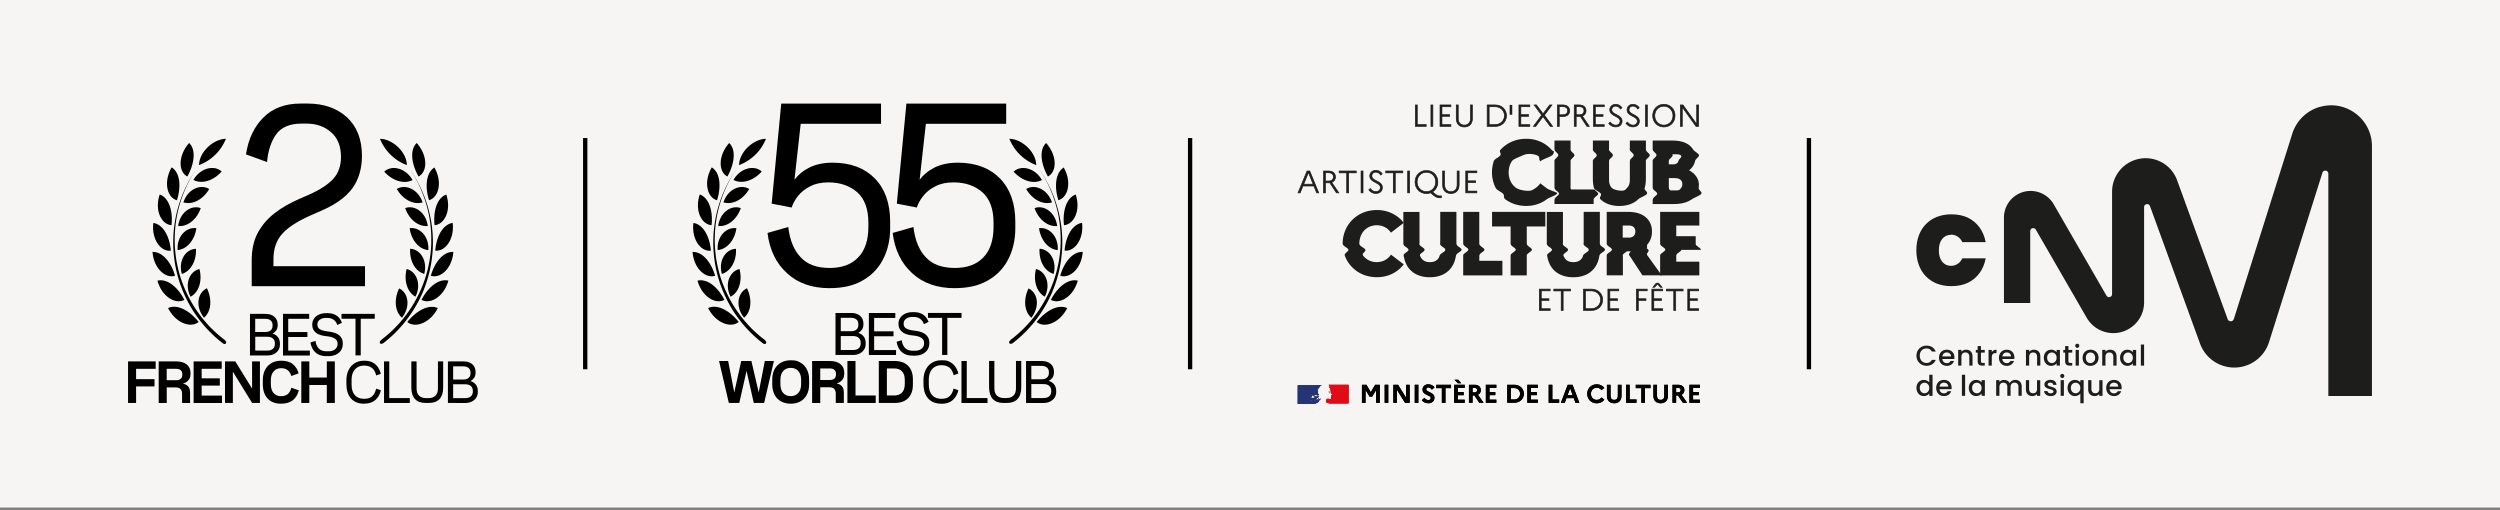 <svg xmlns="http://www.w3.org/2000/svg" id="svg184" version="1.1" viewBox="0 0 578.46 118"><rect x="0" y="0" width="578.46" height="118" fill="#808080" stroke="none"/><defs id="defs1"><style id="style1">.st0{fill:#253473}.st1{fill:#9c9b9b}.st2,.st3{fill:#1d1d1b}.st4{fill:#e10a17}.st6{fill:none;stroke:#000}</style></defs><g id="FOND"><path id="rect1" d="M0 0h578.46v117.43H0z" style="fill:#f7f5f3;display:inline"/></g><g id="SÉPARATIONS"><path id="path1" d="M135.41 85.44v-53.5" class="st6"/><path id="path2" d="M275.37 85.44v-53.5" class="st6"/><path id="path3" d="M418.56 85.44v-53.5" class="st6"/></g><g id="CNM"><g id="g29"><path id="path4" d="M451.41 54.29c.61 0 1.11.15 1.57.46.46.3.81.71 1.06 1.27h5.42c-.51-2.53-1.82-4.51-4.15-5.67-1.11-.51-2.38-.76-3.8-.76-4.96 0-8.1 3.34-8.1 8.31 0 4.66 2.84 8.31 8.1 8.31 2.94 0 5.06-1.06 6.53-3.04.71-.96 1.16-2.08 1.42-3.39h-5.42c-.25.56-.61.96-1.06 1.27-.46.3-.96.46-1.57.46-.86 0-1.52-.35-2.03-.96-.51-.66-.76-1.52-.76-2.63s.25-1.98.76-2.63c.51-.61 1.16-.96 2.03-.96Z" class="st3"/><path id="path5" d="M536.79 24.72a9.43 9.43 0 0 0-6.4 6.24L516.88 73.8c-.22.7-1.2.72-1.44.03l-11.69-32.12a7.747 7.747 0 0 0-9.43-4.8c-3.33.95-5.62 4-5.62 7.46v23.68c0 .72-.95.97-1.3.35l-12.21-21.14a6.17 6.17 0 0 0-11.51 3.09v19.76h6.08V53.49c0-.72.95-.97 1.3-.35l11.77 20.38a7.07 7.07 0 0 0 4.2 3.28c4.55 1.3 9.08-2.11 9.08-6.84V47.93c0-.78 1.09-.97 1.36-.24l11.58 31.81a8.42 8.42 0 0 0 5.6 5.22c4.4 1.26 9-1.21 10.37-5.57l12.35-39.18c.24-.76 1.37-.59 1.37.21v51.45h10.09V33.82c0-6.28-6.01-10.81-12.04-9.08Z" class="st3"/><g id="g28"><path id="path6" d="M445.77 80.62c.55 0 .98.23 1.23.72h.9c-.35-.9-1.17-1.38-2.13-1.38-1.29 0-2.34.97-2.34 2.34s1.05 2.34 2.34 2.34c.96 0 1.78-.47 2.13-1.37h-.9c-.24.49-.68.72-1.23.72-.91 0-1.57-.65-1.57-1.69s.66-1.68 1.57-1.68" class="st3"/><path id="path7" d="M450.46 80.91c-1.07 0-1.81.73-1.81 1.87s.77 1.88 1.81 1.88c.89 0 1.46-.51 1.67-1.14h-.81c-.14.28-.4.51-.86.51-.55 0-.99-.37-1.04-.96h2.78c.02-.13.03-.24.03-.37 0-1.07-.73-1.79-1.77-1.79m-1.03 1.55c.07-.57.49-.92 1-.92.56 0 1 .36 1.02.92h-2.01Z" class="st3"/><path id="path8" d="M455.66 84.6h.75v-2.14c0-1.02-.64-1.55-1.49-1.55-.44 0-.84.18-1.08.47v-.42h-.75v3.63h.75v-2.03c0-.67.36-1.01.92-1.01s.91.34.91 1.01v2.03Z" class="st3"/><path id="path9" d="M457.6 80.07v.9h-.43v.61h.43v2.01c0 .74.4 1.01 1.05 1.01h.59v-.63h-.46c-.32 0-.42-.11-.42-.38v-2.01h.88v-.61h-.88v-.9z" class="st3"/><path id="path10" d="M461.96 80.91c-.51 0-.88.22-1.09.59v-.53h-.75v3.63h.75v-1.91c0-.77.34-1 .9-1h.19z" class="st3"/><path id="path11" d="M464.33 84.66c.89 0 1.46-.51 1.67-1.14h-.81c-.14.28-.4.51-.86.51-.55 0-.99-.37-1.04-.96h2.78c.02-.13.03-.24.03-.37 0-1.07-.73-1.79-1.77-1.79s-1.81.73-1.81 1.87.77 1.88 1.81 1.88m-.03-3.12c.56 0 1 .36 1.02.92h-2.01c.07-.57.49-.92 1-.92Z" class="st3"/><path id="path12" d="M468.77 80.97v3.63h.75v-2.03c0-.67.36-1.01.92-1.01s.91.34.91 1.01v2.03h.75v-2.14c0-1.02-.64-1.55-1.49-1.55-.44 0-.84.18-1.08.47v-.42h-.75Z" class="st3"/><path id="path13" d="M475.87 81.5c-.22-.3-.65-.59-1.26-.59-.96 0-1.71.74-1.71 1.86s.76 1.89 1.7 1.89c.61 0 1.04-.29 1.27-.6v.54h.76v-3.63h-.76zm-1.1 2.51c-.56 0-1.1-.45-1.1-1.24s.54-1.21 1.1-1.21 1.1.44 1.1 1.22-.53 1.23-1.1 1.23" class="st3"/><path id="path14" d="M479.48 84.6v-.63h-.46c-.32 0-.42-.11-.42-.38v-2.01h.88v-.61h-.88v-.9h-.76v.9h-.43v.61h.43v2.01c0 .74.4 1.01 1.05 1.01z" class="st3"/><path id="rect14" d="M480.27 80.97h.75v3.63h-.75z" class="st3"/><path id="path15" d="M480.65 79.53c-.27 0-.48.21-.48.48s.21.48.48.48.47-.21.47-.48-.21-.48-.47-.48" class="st3"/><path id="path16" d="M485.57 82.78c0-1.14-.82-1.87-1.85-1.87s-1.85.73-1.85 1.87.78 1.88 1.82 1.88 1.89-.74 1.89-1.88Zm-2.94 0c0-.82.51-1.22 1.07-1.22s1.09.4 1.09 1.22-.55 1.23-1.11 1.23-1.05-.4-1.05-1.23" class="st3"/><path id="path17" d="M488.08 81.56c.55 0 .91.34.91 1.01v2.03h.75v-2.14c0-1.02-.64-1.55-1.49-1.55-.44 0-.84.18-1.08.47v-.42h-.75v3.63h.75v-2.03c0-.67.36-1.01.92-1.01Z" class="st3"/><path id="path18" d="M493.51 81.5c-.22-.3-.65-.59-1.26-.59-.96 0-1.71.74-1.71 1.86s.76 1.89 1.7 1.89c.61 0 1.04-.29 1.27-.6v.54h.76v-3.63h-.76zm-1.1 2.51c-.56 0-1.1-.45-1.1-1.24s.54-1.21 1.1-1.21 1.1.44 1.1 1.22-.53 1.23-1.1 1.23" class="st3"/><path id="rect18" d="M495.36 79.72h.75v4.88h-.75z" class="st3"/><path id="path19" d="M446.4 88.47c-.28-.34-.78-.57-1.25-.57-.96 0-1.72.74-1.72 1.86s.76 1.89 1.71 1.89c.59 0 1.03-.28 1.26-.61v.55h.76v-4.88h-.76v1.75ZM445.3 91c-.56 0-1.1-.45-1.1-1.24s.54-1.21 1.1-1.21 1.1.44 1.1 1.22-.53 1.23-1.1 1.23" class="st3"/><path id="path20" d="M449.81 87.9c-1.07 0-1.81.73-1.81 1.87s.77 1.88 1.81 1.88c.89 0 1.46-.51 1.67-1.14h-.81c-.14.28-.4.51-.86.51-.55 0-.99-.37-1.04-.96h2.78c.02-.13.03-.24.03-.37 0-1.07-.73-1.79-1.77-1.79m-1.03 1.55c.07-.57.49-.92 1-.92.56 0 1 .36 1.02.92h-2.01Z" class="st3"/><path id="rect20" d="M453.95 86.71h.75v4.88h-.75z" class="st3"/><path id="path21" d="M458.51 88.49c-.22-.3-.65-.59-1.26-.59-.96 0-1.71.74-1.71 1.86s.76 1.89 1.7 1.89c.61 0 1.04-.29 1.27-.6v.54h.76v-3.63h-.76zm-1.1 2.51c-.56 0-1.1-.45-1.1-1.24s.54-1.21 1.1-1.21 1.1.44 1.1 1.22-.53 1.23-1.1 1.23" class="st3"/><path id="path22" d="M466.28 87.9c-.53 0-1.04.28-1.27.72-.25-.47-.73-.72-1.31-.72-.44 0-.83.18-1.07.47v-.42h-.75v3.63h.75v-2.03c0-.67.36-1.01.92-1.01s.91.34.91 1.01v2.03h.75v-2.03c0-.67.36-1.01.92-1.01s.91.34.91 1.01v2.03h.75v-2.14c0-1.02-.65-1.55-1.5-1.55Z" class="st3"/><path id="path23" d="M471.34 89.98c0 .67-.36 1.01-.92 1.01s-.91-.34-.91-1.01v-2.02h-.75v2.14c0 1.02.65 1.55 1.5 1.55.43 0 .84-.18 1.07-.48v.43h.75v-3.63h-.75v2.02Z" class="st3"/><path id="path24" d="M473.8 88.94c0-.24.21-.41.61-.41s.65.22.68.53h.75c-.04-.73-.58-1.17-1.4-1.17s-1.4.47-1.4 1.05c0 1.33 2.11.92 2.11 1.64 0 .25-.23.44-.67.44s-.7-.24-.73-.54h-.78c.03.66.65 1.17 1.52 1.17s1.39-.46 1.39-1.07c-.04-1.31-2.09-.9-2.09-1.64Z" class="st3"/><path id="rect24" d="M476.8 87.96h.75v3.63h-.75z" class="st3"/><path id="path25" d="M477.18 86.51c-.27 0-.48.21-.48.48s.21.48.48.48.47-.21.47-.48-.21-.48-.47-.48" class="st3"/><path id="path26" d="M481.36 88.49c-.21-.3-.65-.59-1.25-.59-.96 0-1.72.74-1.72 1.86s.76 1.89 1.69 1.89c.61 0 1.07-.3 1.28-.59v2.25h.76v-5.36h-.76v.53Zm-1.1 2.51c-.56 0-1.1-.45-1.1-1.24s.54-1.21 1.1-1.21 1.1.44 1.1 1.22-.53 1.23-1.1 1.23" class="st3"/><path id="path27" d="M485.75 89.98c0 .67-.36 1.01-.92 1.01s-.91-.34-.91-1.01v-2.02h-.75v2.14c0 1.02.65 1.55 1.5 1.55.43 0 .84-.18 1.07-.48v.43h.75v-3.63h-.75v2.02Z" class="st3"/><path id="path28" d="M489.15 87.9c-1.07 0-1.81.73-1.81 1.87s.77 1.88 1.81 1.88c.89 0 1.46-.51 1.67-1.14h-.81c-.14.28-.4.51-.86.51-.55 0-.99-.37-1.04-.96h2.78c.02-.13.03-.24.03-.37 0-1.07-.73-1.79-1.77-1.79m-1.03 1.55c.07-.57.49-.92 1-.92.56 0 1 .36 1.02.92h-2.01Z" class="st3"/></g></g></g><g id="CLUB_CULTURE"><g id="g157"><g id="g31"><path id="path29" d="M305.08 92.82s.09-.1.14-.14c.09-.1.17-.19.27-.28a.6.6 0 0 1 .09-.07s0-.02.02-.03c-.04.02-.06.05-.11.06 0 0-.02 0 0-.02l.09-.06v-.02c-.11-.02-.19.06-.26.12h-.04c-.12.04-.21.15-.33.19v-.02s-.1.05-.15.06c-.07.02-.14 0-.2 0-.1 0-.2.03-.29.05q-.075.015-.15.06l-.01.01c-.02.02-.03.04-.06.05-.05.03-.09.07-.13.11h-.01c-.04.04-.09.08-.13.12h-.02c0-.01.01-.02.02-.03 0-.01.02-.03.02-.04.01-.02.02-.03.03-.05v-.01h-.01c.04-.04.09-.07.14-.1 0 0-.01 0 0 0 0 0 0-.01.01-.02-.01 0-.03.02-.04.03-.02.02-.03.05-.06.05h-.01v-.01s0-.01.01-.02v-.02c.01-.02.03-.04.06-.05s.06-.03.09-.05l.01-.01c-.05.02-.09.04-.13.06h-.03c0-.02.03-.02.05-.04h.02c.26-.2.61-.15.91-.26.02-.02.05-.03.07-.05.04-.02.07-.06.12-.08a.45.45 0 0 0 .14-.19v-.02q-.165.165-.36.27c-.17.09-.36.07-.53.1 0-.02.02-.02.04-.02 0-.02.02-.03.03-.05h.02s0-.02.02-.02h.03c-.02-.03-.07.02-.11 0 .02-.02 0-.04.02-.05h.03l.02-.03c.12-.07.23-.13.35-.19-.02 0-.04.02-.06 0 .02 0 0-.02.02-.02.09-.02.16-.07.25-.11-.03 0-.06.02-.09 0 .02 0 .02-.02.05-.02v-.02h.02-.02c0-.02.03 0 .05-.02h-.02c.02-.03.06-.04.11-.05 0-.02-.03 0-.03-.02h.02-.02v-.03c.05-.06.05-.13.07-.19h-.02c-.08.09-.21.12-.33.15h-.04s-.1.02-.14 0c-.03-.02-.05-.04-.08-.06-.06-.04-.13-.07-.2-.1-.2-.06-.41-.1-.62-.09.09-.05.19-.05.28-.08.14-.04.27-.09.41-.08h-.08c-.11 0-.23.02-.35.05-.08.02-.15.05-.23.06-.05.02-.07.06-.13.06v-.02c.08-.1.18-.19.31-.2.15-.02.28 0 .43.02.11 0 .2.03.31.06.04 0 .05.06.08.07.05.02.1 0 .15.03v-.05c.03-.03.07 0 .11 0 .06-.04-.06-.11-.09-.17v-.02c.06.06.11.12.19.16.04.02.14.04.12 0-.04-.09-.12-.16-.19-.24v-.03s-.02 0-.02-.02v-.03s-.02-.05-.04-.07c-.02-.04 0-.1-.02-.15s-.02-.09-.03-.14c-.02-.14-.06-.26-.07-.39-.02-.15.09-.27.16-.41.06-.1.12-.19.23-.26.02-.1.09-.18.15-.26s.17-.13.25-.16c.11-.05.21-.08.21-.08h-5.55v4.28h3.93c.15-.11.31-.16.52-.27.1-.05.33-.16.41-.24m-1.31-.71h-.04c0-.04.06-.04.1-.06.02 0 .04-.02.06-.02.02.02.04.02.06.03-.05.05-.11.02-.17.05m-1.25-.18v-.02c.11-.14.19-.27.26-.41a1 1 0 0 0 .27-.23c.14-.15.28-.27.45-.36.06-.02.15-.02.21 0-.02.03-.06.02-.1.05h-.02v-.02c-.08.09-.19.13-.26.23-.05.08-.08.19-.19.21-.03 0 0-.02 0-.02-.25.15-.43.34-.62.56m.67-.52s-.02.02-.02.03c0 .02-.02.02-.03.03h-.02c0-.03.03-.06.06-.07v.02m.39 1.2s-.01.02-.02.02c.01 0 .02 0 .01.01-.02.02-.04.03-.06.04h-.01l-.03.03h-.04l.06-.06.03-.03.02-.02h.04m-.15-.06-.09.06a.4.4 0 0 1-.11.05h-.01c-.03.02-.06.04-.08.06l-.01.01-.01.01-.02.02-.01.01h-.04s-.02.02-.03.02l-.05.05v-.01l.03-.03v-.01s0-.01.01-.02c0-.01.02-.02.03-.03 0 0 0-.01.01-.02v-.05c0-.02.02-.03.03-.04-.01 0-.02.02-.03.03 0 0-.03 0-.01-.01l.02-.02.04-.04s.02-.01.02-.02l.02-.02c.08-.07.21-.07.31-.12.04-.02.09 0 .13 0 .02 0 .05 0 .07.02-.07.04-.14.08-.21.13m.16-.59s.02 0 .03-.02h-.06v-.02c-.04 0-.09.02-.13.03-.06.02-.11.06-.17.07-.09.03-.16.11-.26.14v-.02c0-.02.04-.03.06-.06v-.02c.06-.09.15-.14.23-.21v-.02s.06-.05.08-.09c0-.02.04-.06.08-.07 0 0-.02 0-.02-.02-.03 0-.06.02-.1 0 .02-.02.03-.02.05-.03 0 0-.01 0-.02-.01 0-.02.02-.03.04-.04.03 0 .07 0 .1-.03-.06 0-.12.02-.18-.02.04-.11.11-.19.2-.24h.02c0 .04-.02.07-.06.08.06.02.13.02.19.05 0 .02-.02 0-.03 0 .04.02.09 0 .13.04-.02.02-.05 0-.07 0 .25.07.52.13.73.29-.18.09-.36.13-.56.17h-.06v.02c-.03 0-.06 0-.08.02-.03.02-.08.02-.11 0" class="st0"/><path id="path30" d="M311.98 89.05h-4.6l.04.02c.04.02.09.05.12.06.06.03.12.07.15.13.02.02.04.07.02.11s-.02.11-.06.12c-.05.02-.11.02-.17.02-.03 0-.06 0-.1-.02.12.05.23.11.32.22 0 .02.04.02.07.02v.02c-.02.02-.03.02-.02.05h.02s.03-.1.09-.07c.04.02.06.08.03.12-.03.03-.06.06-.1.08v.06a.3.3 0 0 1 .04.1c.02.06.03.12.06.18.03.12.06.24.06.36 0 .06-.03.12 0 .19.02.06.06.11.09.17.03.05.06.08.09.13.05.08.14.16.1.26-.02.06-.11.05-.17.08-.05.04 0 .11.02.15.04.07-.05.12-.11.15.02.02.05.02.06.03 0 .04.05.06.02.11s-.13.07-.08.15c.03.06.01.12 0 .18-.02.07-.09.11-.15.12-.05.02-.11.02-.15 0-.02 0-.03-.02-.05-.02-.14-.02-.27-.06-.41-.06-.04 0-.08.02-.11.03-.04.03-.07.06-.1.09l-.02.02-.01.01-.06.09v.01q-.045.075-.06.15c-.05.19-.03.34 0 .38.01.01.27.09.45.17.08.04.14.07.19.1h4.52v-4.28Z" class="st4"/><path id="path31" d="M307.65 90.61s.09 0 .09.03c-.02.07-.13.09-.18.16h-.03s-.02.06-.05.06h-.08c.04.04.08.06.14.05 0 0 .03.02.03.04h.04v.04l-.11.03q.105.03.21 0c.05-.02 0-.11.04-.15-.02 0 0-.03-.02-.03.02-.02.04-.05.05-.05.02 0 .05 0 .05-.03 0-.02-.04-.03-.03-.05.05-.04.1-.09.08-.14 0-.03-.08-.03-.13-.05s-.1 0-.15 0-.09.03-.14.04c-.06.02-.12.05-.17.09.06-.03.13-.04.2-.05.05 0 .1-.01.15 0" class="st1"/></g><g id="g34"><path id="path32" d="M305.08 92.82s.09-.1.14-.14c.09-.1.17-.19.27-.28a.6.6 0 0 1 .09-.07s0-.02.02-.03c-.04.02-.06.05-.11.06 0 0-.02 0 0-.02l.09-.06v-.02c-.11-.02-.19.06-.26.12h-.04c-.12.04-.21.15-.33.19v-.02s-.1.05-.15.06c-.07.02-.14 0-.2 0-.1 0-.2.03-.29.05q-.075.015-.15.06l-.01.01c-.02.02-.03.04-.06.05-.05.03-.09.07-.13.11h-.01c-.04.04-.09.08-.13.12h-.02c0-.01.01-.02.02-.03 0-.01.02-.03.02-.04.01-.02.02-.03.03-.05v-.01h-.01c.04-.04.09-.07.14-.1 0 0-.01 0 0 0 0 0 0-.01.01-.02-.01 0-.03.02-.04.03-.02.02-.03.05-.06.05h-.01v-.01s0-.01.01-.02v-.02c.01-.02.03-.04.06-.05s.06-.03.09-.05l.01-.01c-.05.02-.09.04-.13.06h-.03c0-.02.03-.02.05-.04h.02c.26-.2.61-.15.91-.26.02-.02.05-.03.07-.05.04-.02.07-.06.12-.08a.45.45 0 0 0 .14-.19v-.02q-.165.165-.36.27c-.17.09-.36.07-.53.1 0-.02.02-.02.04-.02 0-.02.02-.03.03-.05h.02s0-.02.02-.02h.03c-.02-.03-.07.02-.11 0 .02-.02 0-.04.02-.05h.03l.02-.03c.12-.07.23-.13.35-.19-.02 0-.04.02-.06 0 .02 0 0-.02.02-.02.09-.02.16-.07.25-.11-.03 0-.06.02-.09 0 .02 0 .02-.02.05-.02v-.02h.02-.02c0-.02.03 0 .05-.02h-.02c.02-.03.06-.04.11-.05 0-.02-.03 0-.03-.02h.02-.02v-.03c.05-.06.05-.13.07-.19h-.02c-.08.09-.21.12-.33.15h-.04s-.1.02-.14 0c-.03-.02-.05-.04-.08-.06-.06-.04-.13-.07-.2-.1-.2-.06-.41-.1-.62-.09.09-.05.19-.05.28-.08.14-.04.27-.09.41-.08h-.08c-.11 0-.23.02-.35.05-.08.02-.15.05-.23.06-.05.02-.07.06-.13.06v-.02c.08-.1.18-.19.31-.2.15-.02.28 0 .43.02.11 0 .2.03.31.06.04 0 .05.06.08.07.05.02.1 0 .15.03v-.05c.03-.03.07 0 .11 0 .06-.04-.06-.11-.09-.17v-.02c.06.06.11.12.19.16.04.02.14.04.12 0-.04-.09-.12-.16-.19-.24v-.03s-.02 0-.02-.02v-.03s-.02-.05-.04-.07c-.02-.04 0-.1-.02-.15s-.02-.09-.03-.14c-.02-.14-.06-.26-.07-.39-.02-.15.09-.27.16-.41.06-.1.12-.19.23-.26.02-.1.09-.18.15-.26s.17-.13.25-.16c.11-.05.21-.08.21-.08h-5.55v4.28h3.93c.15-.11.31-.16.52-.27.1-.05.33-.16.41-.24m-1.31-.71h-.04c0-.04.06-.04.1-.06.02 0 .04-.02.06-.02.02.02.04.02.06.03-.05.05-.11.02-.17.05m-1.25-.18v-.02c.11-.14.19-.27.26-.41a1 1 0 0 0 .27-.23c.14-.15.28-.27.45-.36.06-.02.15-.02.21 0-.02.03-.06.02-.1.05h-.02v-.02c-.08.09-.19.13-.26.23-.05.08-.08.19-.19.21-.03 0 0-.02 0-.02-.25.15-.43.34-.62.56m.67-.52s-.02.02-.02.03c0 .02-.02.02-.03.03h-.02c0-.03.03-.06.06-.07v.02m.39 1.2s-.01.02-.02.02c.01 0 .02 0 .01.01-.02.02-.04.03-.06.04h-.01l-.03.03h-.04l.06-.06.03-.03.02-.02h.04m-.15-.06-.09.06a.4.4 0 0 1-.11.05h-.01c-.03.02-.06.04-.08.06l-.01.01-.01.01-.02.02-.01.01h-.04s-.02.02-.03.02l-.05.05v-.01l.03-.03v-.01s0-.01.01-.02c0-.01.02-.02.03-.03 0 0 0-.01.01-.02v-.05c0-.02.02-.03.03-.04-.01 0-.02.02-.03.03 0 0-.03 0-.01-.01l.02-.02.04-.04s.02-.01.02-.02l.02-.02c.08-.07.21-.07.31-.12.04-.02.09 0 .13 0 .02 0 .05 0 .07.02-.07.04-.14.08-.21.13m.16-.59s.02 0 .03-.02h-.06v-.02c-.04 0-.09.02-.13.03-.06.02-.11.06-.17.07-.09.03-.16.11-.26.14v-.02c0-.02.04-.03.06-.06v-.02c.06-.09.15-.14.23-.21v-.02s.06-.05.08-.09c0-.02.04-.06.08-.07 0 0-.02 0-.02-.02-.03 0-.06.02-.1 0 .02-.02.03-.02.05-.03 0 0-.01 0-.02-.01 0-.02.02-.03.04-.04.03 0 .07 0 .1-.03-.06 0-.12.02-.18-.02.04-.11.11-.19.2-.24h.02c0 .04-.02.07-.06.08.06.02.13.02.19.05 0 .02-.02 0-.03 0 .04.02.09 0 .13.04-.02.02-.05 0-.07 0 .25.07.52.13.73.29-.18.09-.36.13-.56.17h-.06v.02c-.03 0-.06 0-.08.02-.03.02-.08.02-.11 0" class="st0"/><path id="path33" d="M311.98 89.05h-4.6l.04.02c.04.02.09.05.12.06.06.03.12.07.15.13.02.02.04.07.02.11s-.02.11-.06.12c-.05.02-.11.02-.17.02-.03 0-.06 0-.1-.02.12.05.23.11.32.22 0 .02.04.02.07.02v.02c-.02.02-.03.02-.02.05h.02s.03-.1.09-.07c.04.02.06.08.03.12-.03.03-.06.06-.1.08v.06a.3.3 0 0 1 .04.1c.02.06.03.12.06.18.03.12.06.24.06.36 0 .06-.03.12 0 .19.02.06.06.11.09.17.03.05.06.08.09.13.05.08.14.16.1.26-.02.06-.11.05-.17.08-.05.04 0 .11.02.15.04.07-.05.12-.11.15.02.02.05.02.06.03 0 .04.05.06.02.11s-.13.07-.08.15c.03.06.01.12 0 .18-.02.07-.09.11-.15.12-.05.02-.11.02-.15 0-.02 0-.03-.02-.05-.02-.14-.02-.27-.06-.41-.06-.04 0-.08.02-.11.03-.04.03-.07.06-.1.09l-.02.02-.01.01-.06.09v.01q-.045.075-.06.15c-.05.19-.03.34 0 .38.01.01.27.09.45.17.08.04.14.07.19.1h4.52v-4.28Z" class="st4"/><path id="path34" d="M307.65 90.61s.09 0 .09.03c-.02.07-.13.09-.18.16h-.03s-.02.06-.05.06h-.08c.04.04.08.06.14.05 0 0 .03.02.03.04h.04v.04l-.11.03q.105.03.21 0c.05-.02 0-.11.04-.15-.02 0 0-.03-.02-.03.02-.02.04-.05.05-.05.02 0 .05 0 .05-.03 0-.02-.04-.03-.03-.05.05-.04.1-.09.08-.14 0-.03-.08-.03-.13-.05s-.1 0-.15 0-.09.03-.14.04c-.06.02-.12.05-.17.09.06-.03.13-.04.2-.05.05 0 .1-.01.15 0" class="st1"/></g><path id="path35" d="M315.1 89.03h1.07l1.01 1.71 1.01-1.71h1.07v4.17h-.84v-2.96l-.93 1.54h-.59l-.93-1.54v2.96h-.84v-4.17Z"/><path id="path36" d="M320.39 89.03h.84v4.17h-.84z"/><path id="path37" d="M322.4 89.03h1.08l1.86 2.98v-2.98h.84v4.17h-1.08l-1.86-2.99v2.99h-.84z"/><path id="path38" d="M327.35 89.03h.84v4.17h-.84z"/><path id="path39" d="M329.59 92.06c.25.32.58.51.92.51s.54-.18.54-.48c0-.74-1.9-.58-1.9-1.96 0-.66.54-1.21 1.33-1.21.62 0 1.11.28 1.46.7l-.62.55c-.24-.32-.52-.52-.83-.52-.29 0-.48.19-.48.43 0 .74 1.9.57 1.9 1.98-.01.77-.62 1.25-1.38 1.25-.7 0-1.18-.26-1.55-.7l.61-.57Z"/><path id="path40" d="M332.33 89.03h3.42v.77h-1.29v3.4h-.84v-3.4h-1.29z"/><path id="polygon40" d="M336.48 89.03h2.43v.72h-1.58v.97h1.34v.72h-1.34v1.04h1.58v.72h-2.43z"/><path id="polyline40" d="m337.42 87.87.68.81h-.78l-.77-.81"/><path id="path41" d="M339.89 89.03h1.27c.92 0 1.48.47 1.48 1.24 0 .5-.24.87-.67 1.08l1.31 1.84h-1.01l-1.11-1.68h-.43v1.68h-.84v-4.17Zm.84.72v1.04h.48c.36 0 .57-.19.57-.53 0-.32-.21-.51-.57-.51z"/><path id="path42" d="M343.8 89.03h2.43v.72h-1.58v.96h1.34v.72h-1.34v1.04h1.58v.72h-2.43v-4.17Z"/><path id="path43" d="M348.75 89.03h1.64c1.32 0 2.21.96 2.21 2.08s-.89 2.08-2.21 2.08h-1.64v-4.17Zm.84.77v2.63h.8c.77 0 1.33-.58 1.33-1.32s-.56-1.32-1.33-1.32h-.8Z"/><path id="path44" d="M353.4 89.03h2.43v.72h-1.58v.96h1.34v.72h-1.34v1.04h1.58v.72h-2.43v-4.17Z"/><path id="path45" d="M358.35 89.03h.84v3.4h1.58v.77h-2.43v-4.17Z"/><path id="path46" d="M362.75 89.03h1.11l1.58 4.17h-.9l-.4-1.08h-1.67l-.4 1.08h-.9zm1.12 2.37-.57-1.56-.57 1.56z"/><path id="path47" d="m370.55 91.96.67.51c-.38.52-1 .85-1.76.85-1.31 0-2.21-1.01-2.21-2.2s.9-2.2 2.21-2.2c.76 0 1.37.34 1.76.84l-.67.52c-.24-.34-.61-.57-1.09-.57-.79 0-1.34.61-1.34 1.41s.56 1.41 1.34 1.41c.48 0 .85-.23 1.09-.57"/><path id="path48" d="M374.35 89.03h.84v2.53c0 1.09-.64 1.75-1.69 1.75s-1.68-.65-1.68-1.75v-2.53h.84v2.61c0 .56.32.89.84.89s.84-.33.84-.89v-2.61Z"/><path id="path49" d="M376.24 89.03h.84v3.4h1.58v.77h-2.43v-4.17Z"/><path id="path50" d="M378.49 89.03h3.42v.77h-1.29v3.4h-.84v-3.4h-1.29z"/><path id="path51" d="M385.1 89.03h.84v2.53c0 1.09-.64 1.75-1.69 1.75s-1.68-.65-1.68-1.75v-2.53h.84v2.61c0 .56.32.89.84.89s.84-.33.84-.89v-2.61Z"/><path id="path52" d="M386.99 89.03h1.27c.92 0 1.48.47 1.48 1.24 0 .5-.24.87-.67 1.08l1.31 1.84h-1.01l-1.11-1.68h-.43v1.68h-.84v-4.17Zm.84.72v1.04h.48c.36 0 .57-.19.57-.53 0-.32-.21-.51-.57-.51z"/><path id="path53" d="M390.9 89.03h2.43v.72h-1.58v.96h1.34v.72h-1.34v1.04h1.58v.72h-2.43v-4.17Z"/><g id="g56"><path id="path54" d="M305.08 92.82s.09-.1.14-.14c.09-.1.17-.19.27-.28a.6.6 0 0 1 .09-.07s0-.02.02-.03c-.04.02-.06.05-.11.06 0 0-.02 0 0-.02l.09-.06v-.02c-.11-.02-.19.06-.26.12h-.04c-.12.04-.21.15-.33.19v-.02s-.1.05-.15.06c-.07.02-.14 0-.2 0-.1 0-.2.03-.29.05q-.075.015-.15.06l-.01.01c-.02.02-.03.04-.06.05-.05.03-.09.07-.13.11h-.01c-.04.04-.09.08-.13.12h-.02c0-.01.01-.02.02-.03 0-.01.02-.03.02-.04.01-.02.02-.03.03-.05v-.01h-.01c.04-.04.09-.07.14-.1 0 0-.01 0 0 0 0 0 0-.01.01-.02-.01 0-.03.02-.04.03-.02.02-.03.05-.06.05h-.01v-.01s0-.01.01-.02v-.02c.01-.02.03-.04.06-.05s.06-.03.09-.05l.01-.01c-.05.02-.09.04-.13.06h-.03c0-.02.03-.02.05-.04h.02c.26-.2.61-.15.91-.26.02-.02.05-.03.07-.05.04-.02.07-.06.12-.08a.45.45 0 0 0 .14-.19v-.02q-.165.165-.36.27c-.17.09-.36.07-.53.1 0-.02.02-.02.04-.02 0-.02.02-.03.03-.05h.02s0-.02.02-.02h.03c-.02-.03-.07.02-.11 0 .02-.02 0-.04.02-.05h.03l.02-.03c.12-.07.23-.13.35-.19-.02 0-.04.02-.06 0 .02 0 0-.02.02-.02.09-.02.16-.07.25-.11-.03 0-.06.02-.09 0 .02 0 .02-.02.05-.02v-.02h.02-.02c0-.02.03 0 .05-.02h-.02c.02-.03.06-.04.11-.05 0-.02-.03 0-.03-.02h.02-.02v-.03c.05-.06.05-.13.07-.19h-.02c-.08.09-.21.12-.33.15h-.04s-.1.02-.14 0c-.03-.02-.05-.04-.08-.06-.06-.04-.13-.07-.2-.1-.2-.06-.41-.1-.62-.09.09-.05.19-.05.28-.08.14-.04.27-.09.41-.08h-.08c-.11 0-.23.02-.35.05-.08.02-.15.05-.23.06-.05.02-.07.06-.13.06v-.02c.08-.1.18-.19.31-.2.15-.02.28 0 .43.02.11 0 .2.03.31.06.04 0 .05.06.08.07.05.02.1 0 .15.03v-.05c.03-.03.07 0 .11 0 .06-.04-.06-.11-.09-.17v-.02c.06.06.11.12.19.16.04.02.14.04.12 0-.04-.09-.12-.16-.19-.24v-.03s-.02 0-.02-.02v-.03s-.02-.05-.04-.07c-.02-.04 0-.1-.02-.15s-.02-.09-.03-.14c-.02-.14-.06-.26-.07-.39-.02-.15.09-.27.16-.41.06-.1.12-.19.23-.26.02-.1.09-.18.15-.26s.17-.13.25-.16c.11-.05.21-.08.21-.08h-5.55v4.28h3.93c.15-.11.31-.16.52-.27.1-.05.33-.16.41-.24m-1.31-.71h-.04c0-.04.06-.04.1-.06.02 0 .04-.02.06-.02.02.02.04.02.06.03-.05.05-.11.02-.17.05m-1.25-.18v-.02c.11-.14.19-.27.26-.41a1 1 0 0 0 .27-.23c.14-.15.28-.27.45-.36.06-.02.15-.02.21 0-.02.03-.06.02-.1.05h-.02v-.02c-.08.09-.19.13-.26.23-.05.08-.08.19-.19.21-.03 0 0-.02 0-.02-.25.15-.43.34-.62.56m.67-.52s-.02.02-.02.03c0 .02-.02.02-.03.03h-.02c0-.03.03-.06.06-.07v.02m.39 1.2s-.01.02-.02.02c.01 0 .02 0 .01.01-.02.02-.04.03-.06.04h-.01l-.03.03h-.04l.06-.06.03-.03.02-.02h.04m-.15-.06-.09.06a.4.4 0 0 1-.11.05h-.01c-.03.02-.06.04-.08.06l-.01.01-.01.01-.02.02-.01.01h-.04s-.02.02-.03.02l-.05.05v-.01l.03-.03v-.01s0-.01.01-.02c0-.01.02-.02.03-.03 0 0 0-.01.01-.02v-.05c0-.02.02-.03.03-.04-.01 0-.02.02-.03.03 0 0-.03 0-.01-.01l.02-.02.04-.04s.02-.01.02-.02l.02-.02c.08-.07.21-.07.31-.12.04-.02.09 0 .13 0 .02 0 .05 0 .07.02-.07.04-.14.08-.21.13m.16-.59s.02 0 .03-.02h-.06v-.02c-.04 0-.09.02-.13.03-.06.02-.11.06-.17.07-.09.03-.16.11-.26.14v-.02c0-.02.04-.03.06-.06v-.02c.06-.09.15-.14.23-.21v-.02s.06-.05.08-.09c0-.02.04-.06.08-.07 0 0-.02 0-.02-.02-.03 0-.06.02-.1 0 .02-.02.03-.02.05-.03 0 0-.01 0-.02-.01 0-.02.02-.03.04-.04.03 0 .07 0 .1-.03-.06 0-.12.02-.18-.02.04-.11.11-.19.2-.24h.02c0 .04-.02.07-.06.08.06.02.13.02.19.05 0 .02-.02 0-.03 0 .04.02.09 0 .13.04-.02.02-.05 0-.07 0 .25.07.52.13.73.29-.18.09-.36.13-.56.17h-.06v.02c-.03 0-.06 0-.08.02-.03.02-.08.02-.11 0" class="st0"/><path id="path55" d="M311.98 89.05h-4.6l.04.02c.04.02.09.05.12.06.06.03.12.07.15.13.02.02.04.07.02.11s-.02.11-.06.12c-.05.02-.11.02-.17.02-.03 0-.06 0-.1-.02.12.05.23.11.32.22 0 .02.04.02.07.02v.02c-.02.02-.03.02-.02.05h.02s.03-.1.09-.07c.04.02.06.08.03.12-.03.03-.06.06-.1.08v.06a.3.3 0 0 1 .04.1c.02.06.03.12.06.18.03.12.06.24.06.36 0 .06-.03.12 0 .19.02.06.06.11.09.17.03.05.06.08.09.13.05.08.14.16.1.26-.02.06-.11.05-.17.08-.05.04 0 .11.02.15.04.07-.05.12-.11.15.02.02.05.02.06.03 0 .04.05.06.02.11s-.13.07-.08.15c.03.06.01.12 0 .18-.02.07-.09.11-.15.12-.05.02-.11.02-.15 0-.02 0-.03-.02-.05-.02-.14-.02-.27-.06-.41-.06-.04 0-.08.02-.11.03-.04.03-.07.06-.1.09l-.02.02-.01.01-.06.09v.01q-.045.075-.06.15c-.05.19-.03.34 0 .38.01.01.27.09.45.17.08.04.14.07.19.1h4.52v-4.28Z" class="st4"/><path id="path56" d="M307.65 90.61s.09 0 .09.03c-.02.07-.13.09-.18.16h-.03s-.02.06-.05.06h-.08c.04.04.08.06.14.05 0 0 .03.02.03.04h.04v.04l-.11.03q.105.03.21 0c.05-.02 0-.11.04-.15-.02 0 0-.03-.02-.03.02-.02.04-.05.05-.05.02 0 .05 0 .05-.03 0-.02-.04-.03-.03-.05.05-.04.1-.09.08-.14 0-.03-.08-.03-.13-.05s-.1 0-.15 0-.09.03-.14.04c-.06.02-.12.05-.17.09.06-.03.13-.04.2-.05.05 0 .1-.01.15 0" class="st1"/></g><g id="g59"><path id="path57" d="M305.08 92.82s.09-.1.14-.14c.09-.1.17-.19.27-.28a.6.6 0 0 1 .09-.07s0-.02.02-.03c-.04.02-.06.05-.11.06 0 0-.02 0 0-.02l.09-.06v-.02c-.11-.02-.19.06-.26.12h-.04c-.12.04-.21.15-.33.19v-.02s-.1.05-.15.06c-.07.02-.14 0-.2 0-.1 0-.2.03-.29.05q-.075.015-.15.06l-.01.01c-.02.02-.03.04-.06.05-.05.03-.09.07-.13.11h-.01c-.04.04-.09.08-.13.12h-.02c0-.01.01-.02.02-.03 0-.01.02-.03.02-.04.01-.02.02-.03.03-.05v-.01h-.01c.04-.04.09-.07.14-.1 0 0-.01 0 0 0 0 0 0-.01.01-.02-.01 0-.03.02-.04.03-.02.02-.03.05-.06.05h-.01v-.01s0-.01.01-.02v-.02c.01-.02.03-.04.06-.05s.06-.03.09-.05l.01-.01c-.05.02-.09.04-.13.06h-.03c0-.02.03-.02.05-.04h.02c.26-.2.61-.15.91-.26.02-.02.05-.03.07-.05.04-.02.07-.06.12-.08a.45.45 0 0 0 .14-.19v-.02q-.165.165-.36.27c-.17.09-.36.07-.53.1 0-.02.02-.02.04-.02 0-.02.02-.03.03-.05h.02s0-.02.02-.02h.03c-.02-.03-.07.02-.11 0 .02-.02 0-.04.02-.05h.03l.02-.03c.12-.07.23-.13.35-.19-.02 0-.04.02-.06 0 .02 0 0-.02.02-.02.09-.02.16-.07.25-.11-.03 0-.06.02-.09 0 .02 0 .02-.02.05-.02v-.02h.02-.02c0-.02.03 0 .05-.02h-.02c.02-.03.06-.04.11-.05 0-.02-.03 0-.03-.02h.02-.02v-.03c.05-.06.05-.13.07-.19h-.02c-.08.09-.21.12-.33.15h-.04s-.1.02-.14 0c-.03-.02-.05-.04-.08-.06-.06-.04-.13-.07-.2-.1-.2-.06-.41-.1-.62-.09.09-.05.19-.05.28-.08.14-.04.27-.09.41-.08h-.08c-.11 0-.23.02-.35.05-.08.02-.15.05-.23.06-.05.02-.07.06-.13.06v-.02c.08-.1.18-.19.31-.2.15-.02.28 0 .43.02.11 0 .2.03.31.06.04 0 .05.06.08.07.05.02.1 0 .15.03v-.05c.03-.03.07 0 .11 0 .06-.04-.06-.11-.09-.17v-.02c.06.06.11.12.19.16.04.02.14.04.12 0-.04-.09-.12-.16-.19-.24v-.03s-.02 0-.02-.02v-.03s-.02-.05-.04-.07c-.02-.04 0-.1-.02-.15s-.02-.09-.03-.14c-.02-.14-.06-.26-.07-.39-.02-.15.09-.27.16-.41.06-.1.12-.19.23-.26.02-.1.09-.18.15-.26s.17-.13.25-.16c.11-.05.21-.08.21-.08h-5.55v4.28h3.93c.15-.11.31-.16.52-.27.1-.05.33-.16.41-.24m-1.31-.71h-.04c0-.04.06-.04.1-.06.02 0 .04-.02.06-.02.02.02.04.02.06.03-.05.05-.11.02-.17.05m-1.25-.18v-.02c.11-.14.19-.27.26-.41a1 1 0 0 0 .27-.23c.14-.15.28-.27.45-.36.06-.02.15-.02.21 0-.02.03-.06.02-.1.05h-.02v-.02c-.08.09-.19.13-.26.23-.05.08-.08.19-.19.21-.03 0 0-.02 0-.02-.25.15-.43.34-.62.56m.67-.52s-.02.02-.02.03c0 .02-.02.02-.03.03h-.02c0-.03.03-.06.06-.07v.02m.39 1.2s-.01.02-.02.02c.01 0 .02 0 .01.01-.02.02-.04.03-.06.04h-.01l-.03.03h-.04l.06-.06.03-.03.02-.02h.04m-.15-.06-.09.06a.4.4 0 0 1-.11.05h-.01c-.03.02-.06.04-.08.06l-.01.01-.01.01-.02.02-.01.01h-.04s-.02.02-.03.02l-.05.05v-.01l.03-.03v-.01s0-.01.01-.02c0-.01.02-.02.03-.03 0 0 0-.01.01-.02v-.05c0-.02.02-.03.03-.04-.01 0-.02.02-.03.03 0 0-.03 0-.01-.01l.02-.02.04-.04s.02-.01.02-.02l.02-.02c.08-.07.21-.07.31-.12.04-.02.09 0 .13 0 .02 0 .05 0 .07.02-.07.04-.14.08-.21.13m.16-.59s.02 0 .03-.02h-.06v-.02c-.04 0-.09.02-.13.03-.06.02-.11.06-.17.07-.09.03-.16.11-.26.14v-.02c0-.02.04-.03.06-.06v-.02c.06-.09.15-.14.23-.21v-.02s.06-.05.08-.09c0-.02.04-.06.08-.07 0 0-.02 0-.02-.02-.03 0-.06.02-.1 0 .02-.02.03-.02.05-.03 0 0-.01 0-.02-.01 0-.02.02-.03.04-.04.03 0 .07 0 .1-.03-.06 0-.12.02-.18-.02.04-.11.11-.19.2-.24h.02c0 .04-.02.07-.06.08.06.02.13.02.19.05 0 .02-.02 0-.03 0 .04.02.09 0 .13.04-.02.02-.05 0-.07 0 .25.07.52.13.73.29-.18.09-.36.13-.56.17h-.06v.02c-.03 0-.06 0-.08.02-.03.02-.08.02-.11 0" class="st0"/><path id="path58" d="M311.98 89.05h-4.6l.04.02c.04.02.09.05.12.06.06.03.12.07.15.13.02.02.04.07.02.11s-.02.11-.06.12c-.05.02-.11.02-.17.02-.03 0-.06 0-.1-.02.12.05.23.11.32.22 0 .02.04.02.07.02v.02c-.02.02-.03.02-.02.05h.02s.03-.1.09-.07c.04.02.06.08.03.12-.03.03-.06.06-.1.08v.06a.3.3 0 0 1 .04.1c.02.06.03.12.06.18.03.12.06.24.06.36 0 .06-.03.12 0 .19.02.06.06.11.09.17.03.05.06.08.09.13.05.08.14.16.1.26-.02.06-.11.05-.17.08-.05.04 0 .11.02.15.04.07-.05.12-.11.15.02.02.05.02.06.03 0 .04.05.06.02.11s-.13.07-.08.15c.03.06.01.12 0 .18-.02.07-.09.11-.15.12-.05.02-.11.02-.15 0-.02 0-.03-.02-.05-.02-.14-.02-.27-.06-.41-.06-.04 0-.08.02-.11.03-.04.03-.07.06-.1.09l-.02.02-.01.01-.06.09v.01q-.045.075-.06.15c-.05.19-.03.34 0 .38.01.01.27.09.45.17.08.04.14.07.19.1h4.52v-4.28Z" class="st4"/><path id="path59" d="M307.65 90.61s.09 0 .09.03c-.02.07-.13.09-.18.16h-.03s-.02.06-.05.06h-.08c.04.04.08.06.14.05 0 0 .03.02.03.04h.04v.04l-.11.03q.105.03.21 0c.05-.02 0-.11.04-.15-.02 0 0-.03-.02-.03.02-.02.04-.05.05-.05.02 0 .05 0 .05-.03 0-.02-.04-.03-.03-.05.05-.04.1-.09.08-.14 0-.03-.08-.03-.13-.05s-.1 0-.15 0-.09.03-.14.04c-.06.02-.12.05-.17.09.06-.03.13-.04.2-.05.05 0 .1-.01.15 0" class="st1"/></g><path id="path60" d="M315.1 89.03h1.07l1.01 1.71 1.01-1.71h1.07v4.17h-.84v-2.96l-.93 1.54h-.59l-.93-1.54v2.96h-.84v-4.17Z"/><path id="path61" d="M320.39 89.03h.84v4.17h-.84z"/><path id="path62" d="M322.4 89.03h1.08l1.86 2.98v-2.98h.84v4.17h-1.08l-1.86-2.99v2.99h-.84z"/><path id="path63" d="M327.35 89.03h.84v4.17h-.84z"/><path id="path64" d="M329.59 92.06c.25.32.58.51.92.51s.54-.18.54-.48c0-.74-1.9-.58-1.9-1.96 0-.66.54-1.21 1.33-1.21.62 0 1.11.28 1.46.7l-.62.55c-.24-.32-.52-.52-.83-.52-.29 0-.48.19-.48.43 0 .74 1.9.57 1.9 1.98-.01.77-.62 1.25-1.38 1.25-.7 0-1.18-.26-1.55-.7l.61-.57Z"/><path id="path65" d="M332.33 89.03h3.42v.77h-1.29v3.4h-.84v-3.4h-1.29z"/><path id="polygon65" d="M336.48 89.03h2.43v.72h-1.58v.97h1.34v.72h-1.34v1.04h1.58v.72h-2.43z"/><path id="polyline65" d="m337.42 87.87.68.81h-.78l-.77-.81"/><path id="path66" d="M339.89 89.03h1.27c.92 0 1.48.47 1.48 1.24 0 .5-.24.87-.67 1.08l1.31 1.84h-1.01l-1.11-1.68h-.43v1.68h-.84v-4.17Zm.84.72v1.04h.48c.36 0 .57-.19.57-.53 0-.32-.21-.51-.57-.51z"/><path id="path67" d="M343.8 89.03h2.43v.72h-1.58v.96h1.34v.72h-1.34v1.04h1.58v.72h-2.43v-4.17Z"/><path id="path68" d="M348.75 89.03h1.64c1.32 0 2.21.96 2.21 2.08s-.89 2.08-2.21 2.08h-1.64v-4.17Zm.84.77v2.63h.8c.77 0 1.33-.58 1.33-1.32s-.56-1.32-1.33-1.32h-.8Z"/><path id="path69" d="M353.4 89.03h2.43v.72h-1.58v.96h1.34v.72h-1.34v1.04h1.58v.72h-2.43v-4.17Z"/><path id="path70" d="M358.35 89.03h.84v3.4h1.58v.77h-2.43v-4.17Z"/><path id="path71" d="M362.75 89.03h1.11l1.58 4.17h-.9l-.4-1.08h-1.67l-.4 1.08h-.9zm1.12 2.37-.57-1.56-.57 1.56z"/><path id="path72" d="m370.55 91.96.67.51c-.38.52-1 .85-1.76.85-1.31 0-2.21-1.01-2.21-2.2s.9-2.2 2.21-2.2c.76 0 1.37.34 1.76.84l-.67.52c-.24-.34-.61-.57-1.09-.57-.79 0-1.34.61-1.34 1.41s.56 1.41 1.34 1.41c.48 0 .85-.23 1.09-.57"/><path id="path73" d="M374.35 89.03h.84v2.53c0 1.09-.64 1.75-1.69 1.75s-1.68-.65-1.68-1.75v-2.53h.84v2.61c0 .56.32.89.84.89s.84-.33.84-.89v-2.61Z"/><path id="path74" d="M376.24 89.03h.84v3.4h1.58v.77h-2.43v-4.17Z"/><path id="path75" d="M378.49 89.03h3.42v.77h-1.29v3.4h-.84v-3.4h-1.29z"/><path id="path76" d="M385.1 89.03h.84v2.53c0 1.09-.64 1.75-1.69 1.75s-1.68-.65-1.68-1.75v-2.53h.84v2.61c0 .56.32.89.84.89s.84-.33.84-.89v-2.61Z"/><path id="path77" d="M386.99 89.03h1.27c.92 0 1.48.47 1.48 1.24 0 .5-.24.87-.67 1.08l1.31 1.84h-1.01l-1.11-1.68h-.43v1.68h-.84v-4.17Zm.84.72v1.04h.48c.36 0 .57-.19.57-.53 0-.32-.21-.51-.57-.51z"/><path id="path78" d="M390.9 89.03h2.43v.72h-1.58v.96h1.34v.72h-1.34v1.04h1.58v.72h-2.43v-4.17Z"/><g id="g110"><g id="g80"><path id="path79" d="M327.48 24.28h.45v4.54H330v.42h-2.52z" class="st2"/><path id="path80" d="M330.08 29.32h-2.67v-5.11h.6v4.54h2.07zm-2.52-.15h2.37v-.27h-2.07v-4.54h-.3z" class="st2"/></g><g id="g82"><path id="path81" d="M331.09 24.28h.45v4.96h-.45z" class="st2"/><path id="path82" d="M331.62 29.32h-.6v-5.11h.6zm-.45-.15h.3v-4.81h-.3z" class="st2"/></g><g id="g84"><path id="path83" d="M333.19 24.28h2.52v.4h-2.07v1.84h1.79v.4h-1.79v1.92h2.07v.4h-2.52z" class="st2"/><path id="path84" d="M335.79 29.32h-2.67v-5.11h2.67v.56h-2.07v1.68h1.79V27h-1.79v1.77h2.07zm-2.52-.15h2.37v-.25h-2.07v-2.07h1.79v-.25h-1.79v-1.99h2.07v-.25h-2.37z" class="st2"/></g><g id="g86"><path id="path85" d="M340.24 24.28h.45v3.13c0 1.26-.75 1.97-1.86 1.97s-1.88-.71-1.88-1.97v-3.13h.45v3.15c0 .98.57 1.53 1.42 1.53s1.42-.55 1.42-1.53z" class="st2"/><path id="path86" d="M338.83 29.46c-1.2 0-1.95-.78-1.95-2.05V24.2h.61v3.22c0 .91.5 1.45 1.34 1.45s1.34-.54 1.34-1.45V24.2h.6v3.21c0 1.26-.74 2.05-1.94 2.05m-1.8-5.1v3.06c0 1.17.69 1.89 1.8 1.89s1.79-.71 1.79-1.89v-3.06h-.3v3.07c0 .99-.57 1.61-1.49 1.61s-1.49-.62-1.49-1.61v-3.07h-.3Z" class="st2"/></g><g id="g88"><path id="path87" d="M344.11 24.28h1.88c1.54 0 2.59 1.14 2.59 2.48s-1.05 2.48-2.59 2.48h-1.88zm.45.42v4.12H346c1.23 0 2.1-.94 2.1-2.06s-.88-2.06-2.1-2.06z" class="st2"/><path id="path88" d="M345.99 29.32h-1.96v-5.11h1.96c1.52 0 2.66 1.1 2.66 2.56s-1.14 2.56-2.66 2.56Zm-1.81-.15h1.81c1.43 0 2.51-1.03 2.51-2.4s-1.08-2.4-2.51-2.4h-1.81v4.81Zm1.82-.27h-1.51v-4.27H346c1.24 0 2.18.92 2.18 2.14s-.96 2.14-2.18 2.14Zm-1.36-.15H346c1.14 0 2.03-.87 2.03-1.99s-.87-1.99-2.03-1.99h-1.36v3.97Z" class="st2"/></g><g id="g90"><path id="path89" d="M351.45 24.28h2.52v.4h-2.07v1.84h1.79v.4h-1.79v1.92h2.07v.4h-2.52z" class="st2"/><path id="path90" d="M354.05 29.32h-2.67v-5.11h2.67v.56h-2.07v1.68h1.79V27h-1.79v1.77h2.07zm-2.52-.15h2.37v-.25h-2.07v-2.07h1.79v-.25h-1.79v-1.99h2.07v-.25h-2.37z" class="st2"/></g><g id="g92"><path id="path91" d="m354.8 29.24 1.91-2.59-1.74-2.37h.54l1.52 2.05 1.52-2.05h.55l-1.75 2.37 1.91 2.59h-.54l-1.69-2.27-1.68 2.27z" class="st2"/><path id="path92" d="M359.4 29.32h-.73l-1.65-2.22-1.64 2.22h-.73l1.96-2.67-1.79-2.44h.73l1.48 2 1.49-2h.73l-1.81 2.44 1.97 2.67Zm-.65-.15h.35l-1.86-2.52 1.69-2.29h-.36l-1.56 2.1-1.55-2.1h-.35l1.68 2.29-1.85 2.52h.36l1.72-2.33z" class="st2"/></g><g id="g94"><path id="path93" d="M360.33 24.28h1.33c.94 0 1.52.53 1.52 1.35s-.58 1.33-1.52 1.33h-.88v2.28h-.45zm.45.41v1.87h.89c.65 0 1.04-.34 1.04-.94s-.39-.93-1.04-.93z" class="st2"/><path id="path94" d="M360.86 29.32h-.6v-5.11h1.41c.97 0 1.6.56 1.6 1.42s-.63 1.41-1.6 1.41h-.8v2.28Zm-.46-.15h.3v-2.28h.95c.89 0 1.45-.48 1.45-1.26s-.55-1.27-1.45-1.27h-1.26v4.81Zm1.27-2.54h-.96v-2.02h.96c.69 0 1.12.38 1.12 1s-.42 1.02-1.12 1.02m-.81-.15h.81c.61 0 .97-.32.97-.87s-.35-.85-.97-.85h-.81z" class="st2"/></g><g id="g96"><path id="path95" d="M364.26 24.28h1.19c.95 0 1.53.53 1.53 1.35 0 .59-.31 1.03-.85 1.23l1.62 2.39h-.55l-1.51-2.3c-.08 0-.16.01-.24.01h-.74v2.28h-.45zm.45.41v1.87h.75c.65 0 1.04-.34 1.04-.94s-.39-.93-1.04-.93z" class="st2"/><path id="path96" d="M367.89 29.32h-.74l-1.51-2.29c-.06 0-.13.01-.2.01h-.66v2.28h-.6v-5.11h1.27c.98 0 1.61.56 1.61 1.42 0 .58-.29 1.04-.81 1.26l1.65 2.43Zm-.65-.15h.37l-1.6-2.35.09-.03c.52-.19.8-.6.8-1.15 0-.78-.56-1.27-1.45-1.27h-1.11v4.81h.3V26.9h.81c.08 0 .16 0 .23-.01h.05l1.51 2.3Zm-1.78-2.54h-.83v-2.02h.83c.69 0 1.12.38 1.12 1s-.42 1.02-1.12 1.02m-.67-.15h.68c.61 0 .97-.32.97-.87s-.35-.85-.97-.85h-.68z" class="st2"/></g><g id="g98"><path id="path97" d="M368.68 24.28h2.52v.4h-2.07v1.84h1.79v.4h-1.79v1.92h2.07v.4h-2.52z" class="st2"/><path id="path98" d="M371.28 29.32h-2.67v-5.11h2.67v.56h-2.07v1.68H371V27h-1.79v1.77h2.07zm-2.53-.15h2.37v-.25h-2.07v-2.07h1.79v-.25h-1.79v-1.99h2.07v-.25h-2.37z" class="st2"/></g><g id="g100"><path id="path99" d="M372.57 28.26c.38.47.79.71 1.3.71.63 0 .99-.43.99-.94 0-1.18-2.39-1.08-2.39-2.63 0-.67.55-1.26 1.35-1.26.67 0 1.15.31 1.48.79l-.35.28c-.29-.44-.67-.67-1.13-.67-.54 0-.89.37-.89.85 0 1.2 2.39 1.1 2.39 2.64 0 .79-.61 1.34-1.45 1.34-.67 0-1.2-.27-1.64-.81l.33-.3Z" class="st2"/><path id="path100" d="M373.88 29.45c-.69 0-1.25-.28-1.7-.84l-.04-.06.44-.41.05.06c.37.46.76.68 1.24.68.63 0 .92-.43.92-.86 0-.5-.48-.75-1.03-1.04-.64-.33-1.36-.71-1.36-1.58 0-.75.62-1.34 1.42-1.34.64 0 1.16.28 1.54.83l.04.06-.47.38-.05-.07c-.28-.42-.64-.63-1.06-.63-.48 0-.81.32-.81.77 0 .52.48.77 1.05 1.06.63.33 1.35.71 1.35 1.57s-.64 1.41-1.53 1.41Zm-1.53-.88c.41.49.91.73 1.53.73.81 0 1.38-.52 1.38-1.26s-.65-1.11-1.27-1.44c-.58-.3-1.13-.59-1.13-1.2 0-.55.4-.93.96-.93q.69 0 1.14.63l.23-.19c-.34-.47-.81-.7-1.38-.7-.71 0-1.27.52-1.27 1.19 0 .78.65 1.12 1.28 1.45.57.3 1.12.59 1.12 1.18s-.44 1.01-1.07 1.01c-.5 0-.92-.22-1.3-.67z" class="st2"/></g><g id="g102"><path id="path101" d="M376.57 28.26c.38.47.79.71 1.3.71.63 0 .99-.43.99-.94 0-1.18-2.39-1.08-2.39-2.63 0-.67.55-1.26 1.35-1.26.67 0 1.15.31 1.48.79l-.35.28c-.29-.44-.67-.67-1.13-.67-.54 0-.89.37-.89.85 0 1.2 2.39 1.1 2.39 2.64 0 .79-.61 1.34-1.45 1.34-.67 0-1.2-.27-1.64-.81l.33-.3Z" class="st2"/><path id="path102" d="M377.87 29.45c-.69 0-1.25-.28-1.7-.84l-.04-.06.44-.41.05.06c.37.46.76.68 1.24.68.63 0 .92-.43.92-.86 0-.5-.48-.75-1.03-1.04-.64-.33-1.36-.71-1.36-1.58 0-.75.62-1.34 1.42-1.34.64 0 1.16.28 1.54.83l.04.06-.47.38-.05-.07c-.28-.42-.63-.63-1.06-.63-.48 0-.81.32-.81.77 0 .52.48.77 1.05 1.06.63.33 1.35.71 1.35 1.57s-.64 1.41-1.53 1.41Zm-1.53-.88c.41.49.91.73 1.53.73.81 0 1.38-.52 1.38-1.26s-.65-1.11-1.27-1.44c-.58-.3-1.13-.59-1.13-1.2 0-.55.4-.93.96-.93q.69 0 1.14.63l.23-.19c-.34-.47-.81-.7-1.38-.7-.71 0-1.27.52-1.27 1.19 0 .78.65 1.12 1.28 1.45.57.3 1.12.59 1.12 1.18s-.44 1.01-1.07 1.01c-.5 0-.92-.22-1.3-.67z" class="st2"/></g><g id="g104"><path id="path103" d="M380.73 24.28h.45v4.96h-.45z" class="st2"/><path id="path104" d="M381.26 29.32h-.6v-5.11h.6zm-.45-.15h.3v-4.81h-.3z" class="st2"/></g><g id="g106"><path id="path105" d="M387.58 26.76c0 1.42-1.05 2.62-2.58 2.62s-2.59-1.2-2.59-2.62 1.05-2.62 2.59-2.62 2.58 1.2 2.58 2.62m-.48 0c0-1.2-.88-2.2-2.1-2.2s-2.12.99-2.12 2.2.88 2.2 2.12 2.2 2.1-1 2.1-2.2" class="st2"/><path id="path106" d="M385 29.46c-1.52 0-2.67-1.16-2.67-2.7s1.15-2.7 2.67-2.7 2.65 1.16 2.65 2.7-1.14 2.7-2.65 2.7m0-5.24c-1.44 0-2.52 1.09-2.52 2.55s1.08 2.55 2.52 2.55 2.5-1.09 2.5-2.55-1.08-2.55-2.5-2.55m0 4.81c-1.25 0-2.19-.98-2.19-2.27s.94-2.27 2.19-2.27 2.18 1 2.18 2.27-.96 2.27-2.18 2.27m0-4.39c-1.16 0-2.04.91-2.04 2.12s.88 2.12 2.04 2.12 2.03-.93 2.03-2.12-.87-2.12-2.03-2.12" class="st2"/></g><g id="g108"><path id="path107" d="M388.8 24.28h.61l3.17 4.44v-4.44h.45v4.96h-.61l-3.17-4.44v4.44h-.45z" class="st2"/><path id="path108" d="M393.11 29.32h-.72l-3.06-4.28v4.28h-.6v-5.11h.72l3.06 4.28v-4.28h.6zm-.65-.15h.49v-4.81h-.3v4.6l-3.29-4.6h-.49v4.81h.3v-4.6z" class="st2"/></g><g id="g109"><path id="line108" d="M349.61 24.28v2.28" class="st2"/><path id="rect108" d="M349.31 24.28h.6v2.27h-.6z" class="st2"/></g></g><g id="g113"><path id="path110" d="M356.39 42.41c.17.13.33.25.47.36s.29.22.42.32l.39.3c.13.1.24.19.41.29q.255.15.63.3c.25.1.52.21.81.32.28.11.58.23.82.36-.03.16-.21.32-.49.48-.27.15-.62.3-.94.44s-.62.28-.83.41c-.22.13-.36.25-.53.37s-.35.23-.54.33-.38.2-.57.28c-.2.09-.4.17-.61.24s-.42.13-.64.19c-.22.05-.44.1-.67.14s-.46.07-.69.08a8.7 8.7 0 0 1-1.53-.01c-.26-.03-.52-.06-.78-.11-.25-.05-.5-.11-.74-.17a8.045 8.045 0 0 1-1.38-.54c-.22-.11-.42-.23-.62-.35-.2-.13-.42-.26-.57-.41a.75.75 0 0 1-.21-.45c-.02-.16 0-.33-.06-.5q-.09-.255-.51-.54c-.28-.19-.62-.38-.9-.58s-.42-.4-.52-.61-.19-.43-.28-.65a7.5 7.5 0 0 1-.38-1.37c-.04-.24-.08-.48-.1-.72a9 9 0 0 1 0-1.46c.02-.24.05-.48.1-.72.04-.24.1-.47.16-.7s.07-.45.25-.67.54-.44.86-.65c.31-.21.55-.42.6-.61.04-.2-.06-.39-.12-.58s-.07-.37.07-.54.32-.34.49-.5q.255-.24.54-.45c.19-.14.38-.28.58-.41s.41-.24.62-.35a8 8 0 0 1 1.38-.54c.24-.07.49-.13.74-.17.25-.05.51-.08.78-.11s.54-.04.81-.04.53.01.79.03.51.06.76.1.49.1.73.17.47.14.69.23.44.18.65.28.41.22.61.34q.3.18.57.39c.18.14.36.28.53.43q.255.225.48.48c.225.255.36.34.66.52-.06.15-.07.29-.12.42s-.12.25-.24.37c-.13.12-.32.23-.55.34s-.5.23-.77.34c-.28.12-.57.24-.84.37s-.47.27-.66.42c-.14-.2-.22-.39-.23-.57 0-.17 0-.33-.08-.48q-.12-.21-.48-.36c-.23-.1-.53-.18-.83-.23s-.6-.08-.9-.08c-.24 0-.45.02-.65.05s-.38.09-.56.15c-.18.07-.37.15-.6.25s-.49.21-.78.34-.61.27-.89.42-.46.32-.58.49c-.12.18-.22.36-.32.56s-.17.4-.23.62-.11.44-.14.67-.05.47-.05.72.02.49.05.72.08.46.14.67.14.42.23.62.2.38.32.56c.12.17.25.34.39.49s.3.29.46.42.33.24.55.33.5.18.77.25.55.12.81.15.51.05.75.05c.29 0 .53-.03.73-.08s.36-.13.51-.23.34-.22.55-.36.39-.3.57-.48.33-.36.47-.57Z" class="st2"/><path id="path111" d="M359.67 32.52h3.74v1.6c0 .25-.07.5.07.74s.46.47.66.7.21.46.03.68-.47.44-.64.66-.12.43-.12.64v5.48c0 .27-.11.54.13.82h5.34c.23.27.63.51.81.74s.09.44-.13.64-.52.41-.69.61c-.17.21-.12.42-.12.64v.74h-9.07v-.86c0-.28.11-.55.44-.82s.67-.53.6-.79-.47-.51-.75-.76-.29-.49-.29-.73v-5.41c0-.23-.01-.46 0-.69s.29-.47.54-.71.44-.48.31-.73-.48-.5-.69-.76-.16-.52-.16-.79v-1.68Z" class="st2"/><path id="path112" d="M377.1 32.52h3.74v1.63c0 .25-.07.5.08.74s.47.47.66.7.18.45 0 .67-.48.44-.64.66-.11.44-.11.66v3.74q0 .42-.03.81c-.02.26-.06.52-.1.77-.05.25-.14.49-.16.72s.22.45.39.66.27.42.12.61-.5.38-.85.56-.69.34-.93.5-.36.3-.53.44-.35.26-.54.38c-.19.11-.39.22-.6.31s-.42.18-.65.25-.46.13-.7.18-.5.08-.76.11c-.26.02-.53.04-.81.04s-.54-.01-.8-.04a7.154 7.154 0 0 1-1.45-.29c-.23-.07-.44-.15-.65-.25-.21-.09-.4-.2-.59-.31s-.37-.24-.54-.38-.37-.28-.43-.44 0-.32.09-.5.2-.36.13-.56c-.07-.19-.36-.4-.71-.61s-.74-.43-.86-.66-.13-.47-.18-.72-.08-.5-.1-.77c-.02-.26-.03-.54-.03-.81v-3.74c0-.22-.05-.44.11-.66s.45-.44.64-.66c.18-.22.19-.45 0-.67-.19-.23-.51-.46-.66-.7s-.08-.48-.08-.74v-1.63h3.74v1.57c0 .25-.07.48.04.71s.41.46.62.68.3.44.17.65c-.13.22-.41.43-.61.64s-.22.42-.22.63v4.26c0 .25.02.49.07.71s.12.42.21.6.21.34.34.49q.21.21.6.36c.26.1.55.17.83.22s.55.08.81.08c.31 0 .54-.04.71-.11s.26-.18.39-.32.32-.31.45-.51.23-.43.3-.68.1-.53.1-.84V37.4c0-.21.03-.42.22-.63.2-.21.47-.42.61-.64.13-.22.04-.43-.17-.65s-.51-.45-.62-.68-.04-.47-.04-.71v-1.57Z" class="st2"/><path id="path113" d="M382.4 32.52h4.64c.27 0 .53.01.79.03s.5.05.73.09.46.09.67.15.42.13.61.21.38.17.55.27.33.21.48.32c.15.12.29.24.42.38s.24.28.35.43c.1.15.17.31.36.48s.47.35.71.53c.24.19.44.38.41.58s-.25.41-.48.63-.39.44-.43.65-.1.42-.18.61q-.12.3-.3.57c-.12.18-.25.35-.4.51q-.225.24-.51.45c.24.12.47.26.67.41.21.15.4.31.56.48q.255.255.45.54t.33.6c.09.21.16.43.2.65.05.23.07.46.07.7s-.02.49-.05.73c-.04.23.19.46.38.67s.34.42.25.61-.41.37-.75.55c-.34.17-.71.33-.99.48-.29.15-.47.29-.66.41s-.41.24-.63.34-.46.19-.71.27-.52.14-.79.2q-.42.075-.87.12c-.45.045-.61.04-.94.04h-4.94v-.86c0-.28.11-.55.44-.82s.67-.53.6-.79-.47-.51-.75-.76-.29-.49-.29-.73v-5.41c0-.23-.01-.46 0-.69s.29-.47.54-.71.44-.48.31-.73-.48-.5-.69-.76-.16-.52-.16-.79v-1.68Zm4.56 3.17c.15.23.04.44-.13.63s-.39.36-.54.54-.16.35-.16.54v.63h1.01c.27 0 .51-.05.7-.14s.34-.22.43-.4.1-.39.31-.64c.2-.24.42-.45.45-.62s-.1-.31-.31-.4-.49-.14-.76-.14h-1.01Zm-.82 5.51v2.23c0 .19.08.4.35.63h1.43c.26 0 .46-.04.59-.1.14-.07.22-.17.32-.29s.24-.28.32-.46.12-.38.12-.6-.04-.43-.12-.6-.19-.32-.34-.44q-.225-.18-.54-.27c-.21-.06-.45-.09-.71-.09h-1.43Z" class="st2"/></g><g id="g130"><g id="g115"><path id="path114" d="M356.17 66.9h2.51v.4h-2.06v1.83h1.78v.39h-1.78v1.91h2.06v.4h-2.51v-4.94Z" class="st2"/><path id="path115" d="M358.76 71.91h-2.66v-5.09h2.66v.55h-2.06v1.68h1.78v.55h-1.78v1.76h2.06zm-2.51-.15h2.36v-.25h-2.06v-2.06h1.78v-.24h-1.78v-1.98h2.06v-.25h-2.36z" class="st2"/></g><g id="g117"><path id="path116" d="M359.53 66.9h3.86v.42h-1.71v4.52h-.45v-4.52h-1.71v-.42Z" class="st2"/><path id="path117" d="M361.76 71.91h-.6v-4.52h-1.71v-.57h4.02v.57h-1.71zm-.45-.15h.3v-4.52h1.71v-.26h-3.71v.26h1.71v4.52Z" class="st2"/></g><g id="g119"><path id="path118" d="M366.38 66.9h1.88c1.53 0 2.57 1.14 2.57 2.47s-1.04 2.47-2.57 2.47h-1.88zm.45.41v4.1h1.43c1.22 0 2.09-.93 2.09-2.05s-.87-2.05-2.09-2.05z" class="st2"/><path id="path119" d="M368.26 71.91h-1.95v-5.09h1.95c1.51 0 2.65 1.09 2.65 2.54s-1.14 2.54-2.65 2.54Zm-1.8-.15h1.8c1.42 0 2.5-1.03 2.5-2.39s-1.07-2.39-2.5-2.39h-1.8zm1.8-.27h-1.51v-4.26h1.51c1.24 0 2.17.91 2.17 2.13s-.95 2.13-2.17 2.13m-1.35-.15h1.36c1.13 0 2.02-.87 2.02-1.98s-.87-1.98-2.02-1.98h-1.36v3.95Z" class="st2"/></g><g id="g121"><path id="path120" d="M372.04 66.9h2.51v.4h-2.06v1.83h1.78v.39h-1.78v1.91h2.06v.4h-2.51v-4.94Z" class="st2"/><path id="path121" d="M374.63 71.91h-2.66v-5.09h2.66v.55h-2.06v1.68h1.78v.55h-1.78v1.76h2.06zm-2.51-.15h2.36v-.25h-2.06v-2.06h1.78v-.24h-1.78v-1.98h2.06v-.25h-2.36z" class="st2"/></g><g id="g123"><path id="path122" d="M378.62 66.9h2.51v.4h-2.06v1.83h1.78v.39h-1.78v2.31h-.45v-4.94Z" class="st2"/><path id="path123" d="M379.15 71.91h-.6v-5.09h2.66v.55h-2.06v1.68h1.78v.55h-1.78zm-.45-.15h.3v-2.31h1.78v-.24H379v-1.98h2.06v-.25h-2.36z" class="st2"/></g><g id="g125"><path id="path124" d="M382.22 66.9h2.51v.4h-2.06v1.83h1.78v.39h-1.78v1.91h2.06v.4h-2.51v-4.94Zm.2-.43.8-.95h.56l.79.95h-.39l-.68-.73-.68.73h-.39Z" class="st2"/><path id="path125" d="M384.8 71.91h-2.66v-5.09h2.66v.55h-2.06v1.68h1.78v.55h-1.78v1.76h2.06zm-2.51-.15h2.36v-.25h-2.06v-2.06h1.78v-.24h-1.78v-1.98h2.06v-.25h-2.36zm2.44-5.21h-.58l-.64-.69-.65.69h-.59l.92-1.1h.63l.92 1.1Zm-.52-.15h.19l-.66-.8h-.49l-.67.8h.2l.72-.76z" class="st2"/></g><g id="g127"><path id="path126" d="M385.57 66.9h3.86v.42h-1.71v4.52h-.45v-4.52h-1.71v-.42Z" class="st2"/><path id="path127" d="M387.81 71.91h-.6v-4.52h-1.71v-.57h4.02v.57h-1.71zm-.45-.15h.3v-4.52h1.71v-.26h-3.71v.26h1.71v4.52Z" class="st2"/></g><g id="g129"><path id="path128" d="M390.52 66.9h2.51v.4h-2.06v1.83h1.78v.39h-1.78v1.91h2.06v.4h-2.51v-4.94Z" class="st2"/><path id="path129" d="M393.11 71.91h-2.66v-5.09h2.66v.55h-2.06v1.68h1.78v.55h-1.78v1.76h2.06zm-2.51-.15h2.36v-.25h-2.06v-2.06h1.78v-.24h-1.78v-1.98h2.06v-.25h-2.36z" class="st2"/></g></g><g id="g150"><g id="g131"><path id="path130" d="M302.43 39.57h.63l2.08 5.06h-.48l-.65-1.59h-2.52l-.65 1.59h-.49l2.09-5.06Zm1.41 3.06-1.09-2.7-1.1 2.7z" class="st2"/><path id="path131" d="M305.25 44.7h-.65l-.65-1.59h-2.42l-.65 1.59h-.66l2.15-5.21h.73l2.14 5.21Zm-.55-.15h.32L303 39.64h-.53l-2.03 4.91h.33l.65-1.59h2.62l.65 1.59Zm-.75-1.85h-2.42l1.21-2.97 1.2 2.97Zm-2.19-.15h1.97l-.98-2.42z" class="st2"/></g><g id="g133"><path id="path132" d="M306.23 39.57h1.21c.97 0 1.56.54 1.56 1.37 0 .6-.32 1.05-.87 1.25l1.66 2.44h-.56l-1.54-2.34c-.08 0-.16.01-.25.01h-.75v2.33h-.46zm.46.41v1.91h.77c.66 0 1.06-.35 1.06-.96s-.4-.95-1.06-.95z" class="st2"/><path id="path133" d="M309.94 44.7h-.75l-1.54-2.34c-.07 0-.13.01-.21.01h-.68v2.33h-.61v-5.21h1.29c.99 0 1.64.57 1.64 1.45 0 .59-.3 1.06-.83 1.29l1.68 2.48Zm-.67-.15h.38l-1.63-2.4.09-.03c.53-.19.82-.61.82-1.18 0-.8-.57-1.3-1.49-1.3h-1.14v4.91h.31v-2.33h.83c.08 0 .16 0 .24-.01h.05zm-1.81-2.59h-.84V39.9h.84c.7 0 1.14.39 1.14 1.02s-.43 1.04-1.14 1.04m-.69-.15h.69c.63 0 .99-.32.99-.89s-.36-.87-.99-.87h-.69z" class="st2"/></g><g id="g135"><path id="path134" d="M309.85 39.57h3.96V40h-1.75v4.63h-.46V40h-1.75z" class="st2"/><path id="path135" d="M312.14 44.7h-.61v-4.63h-1.75v-.58h4.11v.58h-1.75zm-.47-.15h.31v-4.63h1.75v-.28h-3.81v.28h1.75z" class="st2"/></g><g id="g137"><path id="path136" d="M314.92 39.57h.46v5.06h-.46z" class="st2"/><path id="path137" d="M315.46 44.7h-.61v-5.21h.61zm-.46-.15h.31v-4.91H315z" class="st2"/></g><g id="g139"><path id="path138" d="M317.06 43.62c.38.48.81.72 1.32.72.64 0 1.01-.43 1.01-.95 0-1.2-2.44-1.11-2.44-2.68 0-.69.56-1.29 1.37-1.29.68 0 1.17.32 1.51.81l-.35.29c-.3-.45-.68-.68-1.15-.68-.55 0-.9.38-.9.87 0 1.22 2.44 1.12 2.44 2.69 0 .8-.62 1.37-1.48 1.37-.69 0-1.23-.27-1.67-.83l.34-.31Z" class="st2"/><path id="path139" d="M318.39 44.84c-.71 0-1.27-.28-1.73-.86l-.04-.06.45-.41.05.06c.37.47.78.69 1.26.69.65 0 .94-.44.94-.88 0-.51-.49-.77-1.06-1.07-.65-.34-1.39-.73-1.39-1.61 0-.76.64-1.36 1.45-1.36.66 0 1.19.28 1.57.84l.04.06-.47.39-.05-.07c-.28-.43-.65-.65-1.09-.65-.49 0-.83.33-.83.79 0 .53.52.8 1.07 1.09.65.34 1.38.72 1.38 1.6s-.66 1.44-1.56 1.44Zm-1.56-.9c.42.5.93.75 1.57.75.83 0 1.41-.53 1.41-1.29s-.66-1.13-1.3-1.47c-.59-.31-1.15-.6-1.15-1.22 0-.56.4-.94.98-.94.47 0 .86.22 1.17.64l.24-.19a1.67 1.67 0 0 0-1.41-.72c-.73 0-1.3.53-1.3 1.21 0 .8.66 1.14 1.31 1.48.59.31 1.14.6 1.14 1.2s-.45 1.03-1.09 1.03c-.51 0-.94-.23-1.33-.69l-.23.21Z" class="st2"/></g><g id="g141"><path id="path140" d="M320.63 39.57h3.96V40h-1.75v4.63h-.46V40h-1.75z" class="st2"/><path id="path141" d="M322.92 44.7h-.61v-4.63h-1.75v-.58h4.11v.58h-1.75zm-.46-.15h.31v-4.63h1.75v-.28h-3.81v.28h1.75z" class="st2"/></g><g id="g143"><path id="path142" d="M325.71 39.57h.46v5.06h-.46z" class="st2"/><path id="path143" d="M326.24 44.7h-.61v-5.21h.61zm-.46-.15h.31v-4.91h-.31z" class="st2"/></g><g id="g145"><path id="path144" d="M333.16 45.34c.13 0 .25-.01.35-.04v.41c-.1.04-.24.06-.39.06-.43 0-.9-.17-1.42-.59l-.69-.57c-.29.11-.61.17-.95.17-1.58 0-2.65-1.23-2.65-2.67s1.07-2.67 2.65-2.67 2.63 1.23 2.63 2.67c0 .95-.46 1.81-1.23 2.28l.53.44c.45.37.86.51 1.17.51m-.95-3.24c0-1.23-.9-2.24-2.15-2.24s-2.16 1.01-2.16 2.24.9 2.24 2.16 2.24 2.15-1.02 2.15-2.24" class="st2"/><path id="path145" d="M333.12 45.84c-.49 0-.97-.2-1.46-.6l-.66-.54c-.29.1-.61.16-.94.16-1.55 0-2.72-1.18-2.72-2.75s1.17-2.75 2.72-2.75 2.71 1.18 2.71 2.75c0 .94-.44 1.79-1.18 2.29l.45.38c.39.32.79.5 1.12.5.13 0 .24-.01.33-.04l.1-.03v.57l-.05.02c-.11.04-.26.06-.42.06Zm-2.09-1.32.73.6c.47.38.92.57 1.37.57.12 0 .23-.01.31-.04v-.26c-.08.02-.18.02-.28.02-.37 0-.8-.19-1.22-.53l-.61-.51.09-.06c.75-.47 1.19-1.3 1.19-2.22 0-1.48-1.1-2.6-2.56-2.6s-2.57 1.12-2.57 2.6 1.1 2.6 2.57 2.6c.33 0 .65-.06.93-.16l.04-.02Zm-.97-.1c-1.28 0-2.24-1-2.24-2.32s.96-2.32 2.24-2.32 2.22 1.02 2.22 2.32-.98 2.32-2.22 2.32m0-4.49c-1.19 0-2.09.93-2.09 2.17s.9 2.17 2.09 2.17 2.07-.95 2.07-2.17-.89-2.17-2.07-2.17" class="st2"/></g><g id="g147"><path id="path146" d="M337.16 39.57h.46v3.2c0 1.29-.77 2.01-1.9 2.01s-1.92-.72-1.92-2.01v-3.2h.46v3.21c0 1 .59 1.56 1.45 1.56s1.45-.56 1.45-1.56z" class="st2"/><path id="path147" d="M335.72 44.85c-1.23 0-1.99-.8-1.99-2.09v-3.27h.61v3.29c0 .93.51 1.49 1.37 1.49s1.37-.56 1.37-1.49v-3.29h.61v3.27c0 1.29-.76 2.09-1.98 2.09Zm-1.84-5.21v3.12c0 1.19.71 1.93 1.84 1.93s1.83-.72 1.83-1.93v-3.12h-.31v3.13c0 1.01-.58 1.64-1.52 1.64s-1.52-.63-1.52-1.64v-3.13h-.31Z" class="st2"/></g><g id="g149"><path id="path148" d="M339.15 39.57h2.57v.41h-2.11v1.87h1.82v.4h-1.82v1.96h2.11v.41h-2.57v-5.06Z" class="st2"/><path id="path149" d="M341.8 44.7h-2.72v-5.21h2.72v.56h-2.11v1.72h1.82v.56h-1.82v1.81h2.11zm-2.57-.15h2.42v-.26h-2.11v-2.11h1.82v-.25h-1.82v-2.02h2.11v-.26h-2.42v4.91Z" class="st2"/></g></g><g id="g156"><path id="path150" d="M321.88 58.91c.14.18.41.34.61.49s.38.29.56.43.36.27.54.41.36.28.56.43l.65.49a7.4 7.4 0 0 1-.91 1 7.7 7.7 0 0 1-1.1.83c-.2.12-.4.23-.61.34-.21.1-.43.2-.65.28-.22.09-.45.16-.69.23s-.48.12-.73.17c-.25.04-.5.08-.76.1s-.52.03-.79.03-.55-.01-.81-.04-.52-.06-.78-.11c-.25-.05-.5-.11-.74-.17a8.045 8.045 0 0 1-1.38-.54c-.22-.11-.42-.23-.62-.35s-.4-.26-.58-.41c-.19-.14-.37-.3-.54-.45-.17-.16-.33-.33-.49-.5a7.347 7.347 0 0 1-1.16-1.73c-.1-.21-.19-.43-.28-.65s-.02-.44.23-.67.58-.46.59-.7c0-.24-.38-.48-.74-.72s-.59-.49-.59-.73.01-.49.03-.73.05-.48.1-.72c.04-.24.1-.47.16-.7s.14-.45.22-.67.18-.44.28-.65.21-.42.33-.61c.12-.2.25-.39.39-.58s.28-.37.44-.54c.15-.17.32-.34.49-.5q.255-.24.54-.45c.19-.14.38-.28.58-.41s.41-.24.62-.35a8 8 0 0 1 1.38-.54c.24-.07.49-.13.74-.17.25-.05.51-.08.78-.11s.54-.04.81-.04.53.01.79.03.51.06.76.1.49.1.73.17.47.14.69.23.44.18.65.28.41.22.61.34q.3.18.57.39c.18.14.36.28.53.43q.255.225.48.48c.15.17.3.34.43.52-.24.18-.45.34-.65.5-.2.15-.38.29-.56.43s-.36.27-.54.41-.36.28-.56.43-.41.32-.65.5c-.12-.17-.24-.33-.38-.48q-.21-.225-.45-.42c-.16-.13-.33-.24-.52-.34-.18-.1-.38-.19-.58-.26s-.42-.13-.64-.16c-.22-.04-.46-.06-.71-.06-.26 0-.51.02-.76.07a4 4 0 0 0-1.33.49 3.84 3.84 0 0 0-1.42 1.51c-.11.21-.21.43-.28.67s-.14.48-.18.74-.06.52-.06.79.3.54.71.8.74.5.7.74c-.05.24-.34.46-.51.67s-.13.41.01.59.3.35.48.5c.17.15.36.29.56.41q.3.18.63.3c.22.08.46.15.7.19s.5.06.76.06a4.278 4.278 0 0 0 1.34-.22c.2-.07.4-.16.58-.26s.36-.22.52-.34q.24-.195.45-.42c.21-.225.21-.31.42-.48Z" class="st2"/><path id="path151" d="M333.25 49.02h3.74v7.17c0 .25.02.51.37.78.36.27.88.55.82.85-.05.26-.52.51-.86.76s-.42.49-.46.72a7.5 7.5 0 0 1-.35 1.31c-.07.2-.16.4-.26.59s-.2.37-.32.54c-.11.17-.24.33-.37.49s-.27.3-.42.44-.31.26-.47.38-.34.23-.52.33-.37.19-.57.27-.4.15-.62.22c-.21.06-.44.11-.67.16s-.47.07-.71.09-.5.03-.76.03c-.3 0-.59-.01-.86-.04-.28-.03-.55-.07-.8-.13-.26-.06-.51-.12-.74-.21s-.47-.18-.68-.28c-.22-.11-.42-.23-.62-.36s-.38-.28-.55-.43c-.17-.16-.33-.32-.48-.5a6 6 0 0 1-.42-.57c-.13-.2-.24-.41-.34-.64-.1-.22-.19-.46-.27-.7s-.14-.5-.2-.76-.19-.54.11-.82.87-.57.93-.87c.06-.29-.46-.57-.82-.85-.36-.27-.37-.53-.37-.78v-7.17h3.74v7.02c0 .22-.09.44.08.67.18.23.61.47.89.71s.27.5-.05.76c-.31.25-.7.49-.79.71s.06.42.16.6c.09.18.21.34.34.49.14.14.29.26.47.36s.38.17.6.22a3.2 3.2 0 0 0 1.43 0c.22-.05.42-.13.59-.22.18-.1.33-.22.47-.36s.25-.3.34-.49c.09-.18.08-.38.26-.6.19-.22.63-.46.93-.71.32-.26.33-.51.05-.76s-.71-.48-.89-.71-.08-.45-.08-.67v-7.02Z" class="st2"/><path id="path152" d="M338.54 49.02h3.74v7.38c0 .23.22.47.57.72.34.24.71.49.62.74s-.56.51-.89.78-.29.54-.29.82v.88h5.34v3.38h-9.07v-4.66c0-.23.33-.46.65-.69s.61-.45.54-.68c-.07-.22-.43-.45-.74-.67q-.45-.33-.45-.66v-7.35Z" class="st2"/><path id="path153" d="M345.25 49.02h12.31v3.38h-4.29v3.94c0 .23.14.47.46.7s.68.46.73.68c.05.23-.26.45-.58.68s-.61.45-.61.68v4.64h-3.74v-4.64c0-.23.29-.46.61-.68.32-.23.63-.45.58-.68s-.42-.45-.73-.68c-.32-.23-.46-.46-.46-.7V52.4h-4.29v-3.38Z" class="st2"/><path id="path154" d="M366.44 49.02h3.74v7.17c0 .25.02.51.37.78.36.27.88.55.82.85-.05.26-.52.51-.86.76s-.42.49-.46.72a7.5 7.5 0 0 1-.35 1.31c-.08.2-.16.4-.26.59s-.2.37-.32.54-.24.33-.37.49c-.13.15-.27.3-.42.44s-.31.26-.47.38-.34.23-.52.33q-.27.15-.57.27c-.2.08-.4.15-.62.22-.21.06-.44.11-.67.16s-.47.07-.71.09-.5.03-.76.03c-.3 0-.59-.01-.86-.04s-.55-.07-.8-.13c-.26-.06-.51-.12-.74-.21s-.47-.18-.68-.28c-.22-.11-.42-.23-.62-.36s-.38-.28-.55-.43-.33-.32-.48-.5a6 6 0 0 1-.42-.57c-.13-.2-.24-.41-.34-.64-.1-.22-.19-.46-.27-.7s-.14-.5-.2-.76c-.05-.26-.19-.54.11-.82s.87-.57.93-.87c.06-.29-.46-.57-.82-.85-.36-.27-.37-.53-.37-.78v-7.17h3.74v7.02c0 .22-.09.44.08.67.18.23.61.47.89.71s.27.5-.05.76c-.31.25-.7.49-.79.71s.06.42.16.6c.09.18.21.34.34.49.14.14.29.26.47.36s.38.17.6.22a3.2 3.2 0 0 0 1.43 0c.22-.05.42-.13.59-.22s.33-.22.47-.36.25-.3.34-.49.08-.38.26-.6c.19-.22.63-.46.93-.71.32-.26.33-.51.05-.76-.28-.24-.71-.48-.89-.71s-.08-.45-.08-.67v-7.02Z" class="st2"/><path id="path155" d="M371.73 49.02h4.94a9 9 0 0 1 1.75.16c.27.05.52.12.76.2s.47.17.69.28.42.22.61.36c.19.13.36.27.52.43.16.15.31.32.44.5s.25.37.35.57.18.41.25.63q.105.33.15.69c.03.24.05.49.05.76 0 .3-.02.58-.07.85s-.11.53-.2.77-.2.47-.32.69c-.13.22-.29.42-.44.61s-.11.36-.1.52 0 .3-.11.42c.4.23.52.44.44.65s-.28.41-.35.6.08.38.21.56l.39.54c.13.17.25.35.37.52s.25.34.37.51.25.34.37.52c.13.17.25.35.39.54.13.18.27.37.41.56s.28.39.44.6.31.43.47.65h-4.47c-.16-.25-.32-.48-.46-.7-.15-.22-.29-.44-.42-.64s-.26-.4-.39-.59-.25-.38-.37-.57-.24-.37-.37-.56c-.12-.19-.25-.37-.37-.57s-.26-.39-.39-.59-.36-.42-.35-.64.28-.46.41-.7h-.88c-.29.25-.71.48-.87.7s-.07.44-.07.64v4.22h-3.74v-4.66c0-.23.33-.46.65-.69s.61-.45.54-.68c-.07-.22-.43-.45-.74-.67s-.45-.44-.45-.66V49Zm3.74 3.17v2.79h1.43c.24 0 .45-.03.63-.1s.34-.16.47-.28.23-.27.29-.45c.07-.18.1-.38.1-.6 0-.21-.03-.4-.1-.57a1.17 1.17 0 0 0-.76-.7c-.18-.06-.4-.1-.63-.1h-1.43Z" class="st2"/><path id="path156" d="M384.13 49.02h9.07v3.17h-5.34v2.46h4.5v1.3c0 .19-.02.38 0 .57s.28.39.58.6.66.44.61.7h-4.5c-.05.27-.5.51-.79.73s-.4.43-.4.63v1.37h5.34v3.17h-9.07v-4.66c0-.23.33-.46.65-.69s.61-.45.54-.68c-.07-.22-.43-.45-.74-.67s-.45-.44-.45-.66v-7.35Z" class="st2"/></g></g></g><g id="_x35_5_BEST_WORLD_CLUB"><g id="g169"><g id="g168"><path id="path157" d="M191.98 66.68c-4.08 0-7.38-1.14-9.89-3.48-2.52-2.28-4.02-5.4-4.5-9.3l4.8-1.38q.54 4.59 2.88 7.02c1.56 1.68 3.78 2.46 6.72 2.46 2.76 0 4.98-.78 6.54-2.4 1.56-1.56 2.4-3.96 2.4-7.08V51.5c0-3.18-.9-5.52-2.58-7.02-1.74-1.5-3.96-2.28-6.66-2.28-1.68 0-3.06.3-4.2.9-1.2.6-2.1 1.32-2.82 2.22s-1.2 1.8-1.5 2.7l-4.62-.9 2.22-23.15h23.09v4.68h-18.59l-1.44 12.95c.84-1.14 1.98-2.1 3.42-2.82s3.24-1.14 5.4-1.14c4.2 0 7.44 1.26 9.78 3.66s3.54 5.76 3.54 10.01v1.5c0 2.76-.6 5.22-1.68 7.26-1.08 2.1-2.7 3.72-4.74 4.86-2.1 1.2-4.62 1.74-7.56 1.74Z"/><path id="path158" d="M220.94 66.68c-4.08 0-7.38-1.14-9.89-3.48-2.52-2.28-4.02-5.4-4.5-9.3l4.8-1.38q.54 4.59 2.88 7.02c1.56 1.68 3.78 2.46 6.72 2.46 2.76 0 4.98-.78 6.54-2.4 1.56-1.56 2.4-3.96 2.4-7.08V51.5c0-3.18-.9-5.52-2.58-7.02-1.74-1.5-3.96-2.28-6.66-2.28-1.68 0-3.06.3-4.2.9-1.2.6-2.1 1.32-2.82 2.22s-1.2 1.8-1.5 2.7l-4.62-.9 2.22-23.15h23.09v4.68h-18.59l-1.44 12.95c.84-1.14 1.98-2.1 3.42-2.82s3.24-1.14 5.4-1.14c4.2 0 7.44 1.26 9.78 3.66s3.54 5.76 3.54 10.01v1.5c0 2.76-.6 5.22-1.68 7.26-1.08 2.1-2.7 3.72-4.74 4.86-2.1 1.2-4.62 1.74-7.56 1.74Z"/><path id="path159" d="M193.32 82.13v-9.71h3.59c.91 0 1.61.23 2.11.68.51.44.76 1.05.76 1.82v.11c0 .51-.12.93-.35 1.25-.23.31-.51.56-.85.75.48.13.89.39 1.22.78s.5.93.5 1.62v.12c0 .53-.13.99-.39 1.37s-.61.68-1.04.89-.91.32-1.44.32h-4.12Zm1.22-5.49h2.35c.55 0 .98-.13 1.28-.39s.44-.62.44-1.08V75c0-.46-.15-.82-.44-1.07-.3-.26-.72-.39-1.28-.39h-2.35v3.09Zm0 4.35h2.79c.59 0 1.04-.13 1.35-.4.32-.27.47-.65.47-1.15v-.11c0-.49-.15-.87-.46-1.15-.3-.28-.74-.42-1.35-.42h-2.8zm6.5 1.14v-9.71h6.12v1.14h-4.9v3.11h4.48v1.14h-4.48V81h5.07v1.14h-6.29Zm10.19.16c-.78 0-1.43-.14-1.96-.42a3.2 3.2 0 0 1-1.22-1.15c-.3-.48-.49-1.03-.58-1.64l1.17-.36c.11.76.37 1.36.78 1.79.42.43 1.03.64 1.83.64h.47c.65 0 1.16-.16 1.53-.47.38-.31.57-.74.57-1.28s-.19-.91-.58-1.18c-.38-.28-.95-.46-1.71-.56l-.78-.1c-.47-.06-.93-.19-1.36-.37-.44-.19-.79-.48-1.07-.85q-.42-.555-.42-1.44c0-.53.14-.99.42-1.39q.42-.6 1.14-.93c.48-.23 1.03-.35 1.64-.35h.33c.67 0 1.23.1 1.68.31.45.2.82.48 1.1.82.29.33.5.71.64 1.12l-1.07.53c-.17-.51-.45-.91-.85-1.21-.39-.31-.9-.46-1.53-.46h-.31c-.57 0-1.05.14-1.43.42q-.57.42-.57 1.11c0 .51.18.88.56 1.11.37.22.87.38 1.51.47l.79.11c.62.08 1.16.24 1.62.46.46.21.82.51 1.07.89.26.38.39.87.39 1.46 0 .64-.15 1.18-.46 1.61s-.71.76-1.22.99c-.5.21-1.05.32-1.65.32zm6.76-.16v-8.58h-3.28v-1.14h7.77v1.14h-3.28v8.58h-1.22Z"/><path id="path160" d="m168.64 93.24-2.26-9.71h2.1l1.42 7.27 1.61-7.27h2.35l1.69 7.27 1.42-7.27h2.1l-2.26 9.71h-2.4l-1.67-7.42-1.68 7.42h-2.4Z"/><path id="path161" d="M182.97 93.41c-.85 0-1.6-.18-2.25-.53-.64-.36-1.14-.87-1.5-1.54-.35-.68-.53-1.48-.53-2.4v-1.12c0-.93.18-1.72.53-2.39.36-.67.86-1.17 1.5-1.53q.975-.54 2.25-.54c1.275 0 1.6.18 2.23.54.64.35 1.13.86 1.48 1.53.36.67.54 1.46.54 2.39v1.12q0 1.395-.54 2.4c-.35.67-.85 1.18-1.48 1.54-.64.35-1.38.53-2.23.53m0-1.75c.72 0 1.3-.24 1.73-.72.44-.48.67-1.17.67-2.08v-.94c0-.91-.22-1.6-.67-2.08-.43-.48-1.01-.72-1.73-.72s-1.31.24-1.75.72-.65 1.17-.65 2.08v.94c0 .91.22 1.6.65 2.08s1.02.72 1.75.72"/><path id="path162" d="M187.91 93.24v-9.71h4.07c1.07 0 1.9.24 2.48.72.59.47.89 1.13.89 1.98v.25c0 .42-.08.78-.25 1.1-.17.31-.39.56-.67.75-.27.19-.56.33-.87.4.55.09.96.31 1.25.65.3.33.44.81.44 1.44v2.41h-1.87v-2.11c0-.52-.12-.9-.37-1.15-.24-.25-.63-.37-1.17-.37h-2.05v3.64h-1.87Zm1.88-5.32h2.23c.45 0 .8-.11 1.04-.32.25-.21.37-.52.37-.93v-.17c0-.41-.12-.72-.37-.93-.24-.21-.59-.32-1.04-.32h-2.23v2.66Z"/><path id="path163" d="M196.08 93.24v-9.71h1.87v7.98h4.68v1.73z"/><path id="path164" d="M203.34 93.24v-9.71h3.64c1.37 0 2.42.37 3.15 1.12s1.1 1.79 1.1 3.12v1.22c0 1.34-.37 2.39-1.1 3.14q-1.095 1.11-3.15 1.11zm1.87-1.73h1.69c.74 0 1.33-.21 1.78-.64.44-.43.67-1.1.67-2.03v-.92c0-.93-.22-1.6-.67-2.03-.44-.43-1.04-.64-1.78-.64h-1.69v6.25Z"/><path id="path165" d="M217.83 93.41c-1.33 0-2.36-.41-3.08-1.22-.71-.82-1.07-1.95-1.07-3.37v-.89c0-.88.17-1.66.5-2.35.33-.68.81-1.23 1.43-1.62q.93-.6 2.22-.6c1.29 0 1.5.14 2.03.43s.94.67 1.24 1.14c.31.46.52.96.64 1.5l-1.08.39c-.08-.43-.24-.82-.46-1.17-.21-.35-.51-.63-.9-.83-.38-.21-.87-.32-1.47-.32s-1.16.14-1.6.43c-.44.28-.76.67-.99 1.17-.22.49-.33 1.05-.33 1.69v1.17c0 1.06.25 1.88.76 2.46.51.57 1.23.86 2.15.86.87 0 1.52-.21 1.94-.64.43-.43.72-1 .87-1.73l1.12.39c-.22.94-.66 1.7-1.3 2.28-.65.56-1.52.85-2.62.85Z"/><path id="path166" d="M222.47 93.24v-9.71h1.22v8.58h4.8v1.14h-6.02Z"/><path id="path167" d="M232.22 93.24c-1.11 0-1.95-.31-2.51-.92-.56-.62-.85-1.52-.85-2.69v-6.11h1.22v6.29c0 .8.2 1.38.61 1.75.41.36.94.54 1.6.54h.58c.67 0 1.2-.18 1.6-.54.41-.37.61-.95.61-1.75v-6.29h1.22v6.11c0 1.17-.28 2.07-.85 2.69-.56.61-1.4.92-2.51.92z"/><path id="path168" d="M237.41 93.24v-9.71H241c.91 0 1.61.23 2.11.68.51.44.76 1.05.76 1.82v.11c0 .51-.12.93-.35 1.25-.23.31-.51.56-.85.75.48.13.89.39 1.22.78s.5.93.5 1.62v.12c0 .53-.13.99-.39 1.37s-.61.68-1.04.89-.91.32-1.44.32h-4.12Zm1.22-5.48h2.35c.55 0 .98-.13 1.28-.39s.44-.62.44-1.08v-.17c0-.46-.15-.82-.44-1.07-.3-.26-.72-.39-1.28-.39h-2.35v3.09Zm0 4.34h2.79c.59 0 1.04-.13 1.35-.4s.47-.65.47-1.15v-.11c0-.49-.15-.87-.46-1.15-.3-.28-.74-.42-1.35-.42h-2.8z"/></g><path id="path169" d="M177.23 32.12c-.14.35-.3.68-.47 1.01s-.37.65-.57.96c-.21.31-.43.61-.67.9s-.49.56-.76.82-.55.51-.84.74-.6.45-.91.65-.64.39-.97.55-.68.32-1.02.45c0-2.89 3.16-6.01 6.22-6.09Zm-6.31 42.37c-2.11-2.64-4.95-4.2-7.07-3.21 1.75 3.48 5.29 4.72 7.07 3.21m-3.31-5.11c-1.48-2.91-3.94-4.98-6.22-4.44 1.02 3.7 4.19 5.57 6.22 4.44m-2.15-5.57c-.87-3.08-2.91-5.6-5.21-5.51.28 3.8 3 6.21 5.21 5.51m-.97-5.81c-.25-3.18-1.73-6.05-4.04-6.41-.49 3.79 1.75 6.7 4 6.41zm.15-5.9c.36-3.17-.52-6.29-2.72-7.1-1.24 3.64.37 6.9 2.68 7.1zm1.28-5.81c.97-3.05.76-6.33-1.23-7.56-1.97 3.43-1.03 6.96 1.19 7.6zm2.39-5.45c1.59-2.84 2.1-6.16.41-7.75-2.65 3.02-2.46 6.71-.41 7.75m1.39.79c2.08 1.09 4.74.08 6.55-1.94-1.68-1.57-4.93-.87-6.55 1.96zm-2.3 5.2c2.25.66 4.65-.82 5.96-3.09-1.97-1.23-4.96 0-5.96 3.09m-1.21 5.47c2.33.2 4.39-1.71 5.22-4.14-2.17-.82-4.84.98-5.22 4.14m-.12 5.57c2.32-.25 3.99-2.53 4.32-5.06-2.31-.34-4.57 1.89-4.32 5.06m.97 5.52c2.23-.71 3.42-3.28 3.25-5.82-2.36.08-4.13 2.73-3.25 5.82m2.04 5.26c2.05-1.13 2.69-3.88 2.03-6.4-2.3.53-3.53 3.51-2.07 6.4zm3.11 4.84c1.77-1.52 1.8-4.43.65-6.79-2.15 1-2.76 4.18-.69 6.79zm4.85 5.23a29.105 29.105 0 0 1-2.12-1.75c-.34-.31-.67-.63-1-.95s-.64-.66-.95-1-.61-.69-.9-1.04-.58-.71-.85-1.08-.54-.74-.8-1.12a29 29 0 0 1-2.07-3.57c-.2-.41-.39-.83-.58-1.25-.18-.42-.35-.85-.52-1.28-.16-.43-.31-.86-.46-1.3q-.21-.66-.39-1.32a32.22 32.22 0 0 1-.6-2.69c-.08-.45-.15-.91-.2-1.36s-.1-.91-.14-1.37-.06-.92-.07-1.38-.02-.92 0-1.38.03-.92.06-1.38.07-.92.12-1.37c.05-.46.12-.91.19-1.36s.16-.9.25-1.35c.1-.45.2-.9.32-1.34s.24-.89.38-1.32.28-.87.44-1.3.33-.86.5-1.28c.18-.42.37-.84.56-1.26.2-.41.41-.82.62-1.23.22-.4.44-.8.68-1.2.24-.39.48-.78.74-1.16-.27.38-.52.77-.77 1.17s-.48.8-.71 1.2c-.23.41-.44.82-.65 1.24s-.41.84-.59 1.27c-.19.43-.37.86-.53 1.29-.17.43-.32.87-.47 1.32-.15.44-.28.89-.41 1.34s-.24.9-.34 1.35-.2.91-.28 1.37a33 33 0 0 0-.36 2.77c-.04.46-.07.93-.08 1.4-.02.47-.02.93-.02 1.4s.02.93.05 1.4a33 33 0 0 0 .3 2.78c.07.46.15.92.25 1.38.09.46.2.91.31 1.36.12.45.24.9.38 1.35s.28.89.44 1.33.33.87.5 1.3c.18.43.37.86.57 1.28s.41.84.62 1.25c.22.41.45.82.68 1.22.24.4.48.8.74 1.19s.52.77.8 1.15c.27.38.56.75.85 1.11s.59.72.9 1.07.63.69.95 1.02c.33.33.66.66 1 .98s.69.63 1.04.93c.36.3.72.59 1.09.88.27.21.6.23.74 0s0-.48-.23-.69l.02.04Zm56.51-46.6c.14.35.3.68.47 1.01s.37.65.57.96c.21.31.43.61.67.9s.49.56.76.82.55.51.84.74.6.45.91.65.64.39.97.55.68.32 1.02.45c0-2.89-3.16-6.01-6.22-6.09Zm13.38 39.17c-2.12-.97-4.96.61-7.05 3.21 1.76 1.51 5.3.27 7.05-3.21m2.45-6.35c-2.28-.54-4.73 1.55-6.22 4.44 2.03 1.13 5.2-.74 6.22-4.44m1.15-6.65c-2.34-.1-4.33 2.42-5.21 5.51 2.21.73 4.93-1.69 5.21-5.51m-.16-6.72c-2.32.36-3.79 3.23-4.04 6.41 2.26.31 4.5-2.6 4.04-6.39zm-1.47-6.56c-2.19.8-3.07 3.93-2.71 7.1 2.31-.19 3.92-3.45 2.71-7.1m-2.77-6.25c-1.94 1.23-2.21 4.51-1.23 7.56 2.22-.64 3.16-4.17 1.23-7.56m-4.07-5.67c-1.7 1.61-1.18 4.92.41 7.75 2.06-1.05 2.24-4.73-.41-7.75m-7.52 6.63c1.8 2.01 4.47 3.01 6.55 1.94-1.62-2.84-4.87-3.54-6.55-1.94m2.91 4.02c1.31 2.27 3.71 3.75 5.96 3.09-1.03-3.08-4.02-4.32-5.99-3.08h.03Zm1.94 4.42c.82 2.43 2.91 4.34 5.22 4.14-.39-3.16-3.05-4.96-5.23-4.14Zm1.03 4.65c.33 2.53 2 4.85 4.32 5.06.22-3.17-2.04-5.4-4.32-5.06m.12 4.75c-.17 2.55.97 5.12 3.25 5.82.83-3.07-.94-5.73-3.26-5.82Zm-.82 4.69c-.66 2.48 0 5.26 2.03 6.4 1.45-2.89.22-5.86-2.04-6.4Zm-1.73 4.49c-1.15 2.33-1.12 5.23.65 6.78 2.07-2.64 1.45-5.82-.66-6.78Zm-4.2 11.99c-.26.2-.37.51-.23.69s.47.16.74 0c.37-.28.73-.58 1.09-.88s.7-.61 1.05-.93c.34-.32.68-.64 1-.98.33-.33.64-.68.95-1.02s.61-.71.9-1.07.58-.73.85-1.11.54-.76.8-1.15.5-.79.74-1.19a29 29 0 0 0 1.89-3.75c.18-.43.35-.87.5-1.31.16-.44.31-.88.44-1.33.14-.45.26-.9.38-1.35s.22-.91.31-1.36c.09-.46.18-.92.25-1.38s.13-.92.18-1.39.09-.93.12-1.39c.03-.47.04-.93.05-1.4 0-.47 0-.93-.02-1.4s-.04-.93-.08-1.4c-.04-.46-.09-.93-.15-1.39s-.13-.92-.22-1.38c-.08-.46-.18-.92-.28-1.37-.1-.46-.22-.91-.35-1.36s-.26-.9-.41-1.34-.3-.88-.47-1.32-.35-.87-.53-1.29c-.19-.43-.39-.85-.6-1.27s-.43-.83-.65-1.24-.47-.81-.71-1.2c-.25-.4-.5-.79-.77-1.17.25.38.5.77.74 1.16s.46.79.68 1.2c.22.4.43.81.62 1.23.2.41.39.83.56 1.26.18.42.35.85.5 1.28.16.43.31.87.44 1.3a29.058 29.058 0 0 1 .7 2.66c.1.45.18.9.25 1.35s.14.91.19 1.36a31.834 31.834 0 0 1 .18 2.75v1.38c-.01.46-.04.92-.07 1.38s-.08.92-.14 1.37-.12.91-.2 1.36a32 32 0 0 1-.6 2.69q-.18.66-.39 1.32c-.14.44-.29.87-.46 1.3-.16.43-.33.86-.52 1.28-.18.42-.37.84-.58 1.25a28 28 0 0 1-2.07 3.57c-.26.38-.53.75-.8 1.12a29.105 29.105 0 0 1-1.75 2.12c-.31.34-.63.67-.95 1-.33.32-.66.64-1 .95a29 29 0 0 1-2.12 1.75h.02Z"/></g></g><g id="_x35_5_BEST_FRENCH_CLUB"><g id="g184"><g id="g181"><path id="path170" d="M58.24 66.24V60.3c0-2.43.42-4.57 1.37-6.35s2.2-3.26 3.86-4.57 3.56-2.37 5.7-3.32l2.31-1.01c2.55-1.13 4.45-2.37 5.64-3.68s1.78-3.03 1.78-5.05c0-2.49-.77-4.39-2.26-5.7-1.48-1.31-3.38-2.02-5.7-2.02h-1.19c-2.67 0-4.63.83-5.82 2.43-1.19 1.66-1.9 3.8-2.14 6.47l-4.87-1.78c.53-3.56 1.9-6.41 4.04-8.55s4.99-3.21 8.61-3.21h1.6c3.74 0 6.77 1.07 9.08 3.15 2.31 2.14 3.5 5.1 3.5 8.96 0 2.97-.77 5.46-2.2 7.48-1.48 2.02-3.92 3.8-7.24 5.22L72 49.78c-3.09 1.37-5.34 2.79-6.71 4.33s-2.02 3.5-2.02 5.94v1.54h21.19v4.63H58.23Z"/><path id="path171" d="M57.84 82.24v-9.61h3.56c.9 0 1.59.22 2.09.67.5.44.76 1.04.76 1.8v.11c0 .5-.11.92-.34 1.24-.23.31-.51.56-.84.74.48.13.88.38 1.21.77.33.38.49.92.49 1.61v.12c0 .52-.13.98-.38 1.36-.26.38-.6.67-1.03.88-.42.21-.9.32-1.43.32h-4.08Zm1.21-5.42h2.32c.55 0 .97-.13 1.26-.38.29-.26.44-.61.44-1.07v-.16c0-.46-.15-.81-.44-1.06-.29-.26-.71-.38-1.26-.38h-2.32v3.06Zm0 4.3h2.76c.59 0 1.03-.13 1.33-.4.31-.27.47-.65.47-1.14v-.11q0-.735-.45-1.14c-.29-.27-.74-.41-1.33-.41h-2.77v3.2Zm6.43 1.12v-9.61h6.06v1.13h-4.85v3.08h4.44v1.13h-4.44v3.16h5.01v1.13h-6.22Zm10.09.17c-.77 0-1.41-.14-1.94-.41-.51-.28-.92-.66-1.21-1.14s-.49-1.02-.58-1.62l1.15-.36c.11.75.37 1.34.77 1.77.41.42 1.02.63 1.81.63h.47c.64 0 1.14-.16 1.51-.47.38-.31.56-.73.56-1.26s-.19-.9-.58-1.17c-.38-.27-.94-.46-1.69-.55l-.77-.1c-.47-.06-.92-.19-1.35-.37-.43-.19-.78-.47-1.06-.84-.27-.37-.41-.84-.41-1.43 0-.52.14-.98.41-1.37s.65-.7 1.13-.92c.48-.23 1.02-.34 1.62-.34h.33c.66 0 1.21.1 1.66.3s.81.47 1.09.81q.42.495.63 1.11l-1.06.52c-.16-.5-.44-.9-.84-1.19-.38-.3-.89-.45-1.51-.45h-.3c-.57 0-1.04.14-1.41.41-.38.27-.56.64-.56 1.1 0 .5.18.87.55 1.1.37.22.87.38 1.5.47l.78.11c.61.08 1.15.23 1.61.45.46.21.81.5 1.06.88.26.38.38.86.38 1.44q0 .945-.45 1.59c-.3.43-.71.76-1.21.98-.49.21-1.04.32-1.63.32h-.47Zm6.69-.17v-8.49h-3.24v-1.13h7.69v1.13h-3.24v8.49z"/><path id="path172" d="M29.63 93.24v-9.62h6.39v1.72h-4.53v2.39h4.26v1.68h-4.26v3.83h-1.85Z"/><path id="path173" d="M36.72 93.24v-9.62h4.02c1.06 0 1.88.24 2.46.71.59.47.88 1.12.88 1.96v.25c0 .41-.08.77-.25 1.09-.16.3-.38.55-.66.74-.27.19-.55.33-.87.4.54.09.95.31 1.24.65.29.33.44.81.44 1.43v2.39h-1.85v-2.09c0-.51-.12-.89-.37-1.14-.24-.25-.62-.37-1.15-.37h-2.03v3.6h-1.85Zm1.85-5.26h2.21c.45 0 .79-.11 1.03-.32.25-.21.37-.52.37-.92v-.16c0-.4-.12-.71-.37-.92-.24-.21-.58-.32-1.03-.32h-2.21z"/><path id="path174" d="M44.8 93.24v-9.62h6.5v1.72h-4.64v2.2h4.2v1.68h-4.2v2.31h4.7v1.72h-6.55Z"/><path id="path175" d="M52.06 93.24v-9.62h2.38l3.89 6.3v-6.3h1.81v9.62h-1.8L53.88 86v7.24h-1.81Z"/><path id="path176" d="M65.01 93.41c-.88 0-1.63-.18-2.27-.54-.62-.37-1.1-.89-1.44-1.57-.33-.68-.49-1.48-.49-2.4v-.95c0-.9.17-1.68.51-2.35.35-.68.84-1.2 1.47-1.58.64-.38 1.4-.56 2.27-.56 1.17 0 2.08.27 2.72.82.65.54 1.09 1.25 1.32 2.12l-1.7.6c-.15-.55-.41-.99-.8-1.32-.38-.33-.89-.49-1.54-.49-.74 0-1.33.25-1.76.76-.42.49-.63 1.17-.63 2.03v.89q0 1.335.63 2.07c.43.49 1 .73 1.72.73.65 0 1.17-.16 1.55-.48.39-.32.68-.81.85-1.47l1.73.6c-.25.96-.71 1.72-1.37 2.27q-1.005.81-2.76.81Z"/><path id="path177" d="M69.72 93.24v-9.62h1.85v3.74h4.05v-3.74h1.85v9.62h-1.85v-4.16h-4.05v4.16z"/><path id="path178" d="M84.26 93.41c-1.32 0-2.34-.4-3.05-1.21s-1.06-1.93-1.06-3.34v-.88c0-.87.16-1.64.49-2.32s.8-1.21 1.41-1.61c.61-.39 1.35-.59 2.2-.59s1.48.14 2.01.43c.52.28.93.66 1.22 1.13.3.46.51.95.63 1.48l-1.07.38c-.08-.43-.23-.82-.45-1.15-.21-.35-.51-.62-.89-.82-.38-.21-.86-.32-1.46-.32s-1.15.14-1.58.43c-.43.27-.76.66-.98 1.15s-.33 1.04-.33 1.68V89c0 1.05.25 1.86.76 2.43.5.57 1.21.85 2.13.85q1.29 0 1.92-.63c.42-.42.71-.99.87-1.72l1.11.38q-.33 1.395-1.29 2.25c-.64.56-1.51.84-2.6.84Z"/><path id="path179" d="M88.86 93.24v-9.62h1.21v8.49h4.75v1.13z"/><path id="path180" d="M98.51 93.24c-1.1 0-1.93-.3-2.49-.91s-.84-1.5-.84-2.66v-6.04h1.21v6.22c0 .79.2 1.36.6 1.73.4.36.93.54 1.58.54h.58c.66 0 1.19-.18 1.58-.54.4-.37.6-.94.6-1.73v-6.22h1.21v6.04c0 1.16-.28 2.05-.84 2.66-.56.6-1.39.91-2.49.91h-.71Z"/><path id="path181" d="M103.64 93.24v-9.62h3.56c.9 0 1.59.22 2.09.67q.75.66.75 1.8v.11c0 .5-.11.92-.34 1.24-.23.31-.51.56-.84.74.48.13.88.38 1.21.77.33.38.49.92.49 1.61v.12c0 .52-.13.98-.38 1.36-.26.38-.6.67-1.03.88-.42.21-.9.32-1.43.32zm1.21-5.42h2.32c.55 0 .97-.13 1.26-.38s.44-.61.44-1.07v-.16c0-.46-.15-.81-.44-1.06-.29-.26-.71-.38-1.26-.38h-2.32v3.06Zm0 4.3h2.76c.59 0 1.03-.13 1.33-.4.31-.27.47-.65.47-1.14v-.11q0-.735-.45-1.14c-.29-.27-.74-.41-1.33-.41h-2.78z"/></g><g id="g183"><path id="path182" d="M104.74 51.57c-2.32.36-3.79 3.23-4.04 6.41 2.26.31 4.5-2.6 4.04-6.39z"/><path id="path183" d="M52.27 32.12c-.14.35-.3.68-.47 1.01s-.37.65-.57.96c-.21.31-.43.61-.67.9s-.49.56-.76.82-.55.51-.84.74-.6.45-.91.65-.64.39-.97.55-.68.32-1.02.45c0-2.89 3.16-6.01 6.22-6.09Zm-6.31 42.37c-2.11-2.64-4.95-4.2-7.07-3.21 1.75 3.48 5.29 4.72 7.07 3.21m-3.31-5.11c-1.48-2.91-3.94-4.98-6.22-4.44 1.02 3.7 4.19 5.57 6.22 4.44m-2.15-5.57c-.87-3.08-2.91-5.6-5.21-5.51.28 3.8 3 6.21 5.21 5.51M39.53 58c-.25-3.18-1.73-6.05-4.04-6.41-.49 3.79 1.75 6.7 4 6.41zm.15-5.9c.36-3.17-.52-6.29-2.72-7.1-1.24 3.64.37 6.9 2.68 7.1zm1.27-5.81c.97-3.05.76-6.33-1.23-7.56-1.97 3.43-1.03 6.96 1.19 7.6zm2.4-5.45c1.59-2.84 2.1-6.16.41-7.75-2.65 3.02-2.46 6.71-.41 7.75m1.39.79c2.08 1.09 4.74.08 6.55-1.94-1.68-1.57-4.93-.87-6.55 1.96zm-2.3 5.2c2.25.66 4.65-.82 5.96-3.09-1.97-1.23-4.96 0-5.96 3.09m-1.21 5.47c2.33.2 4.39-1.71 5.22-4.14-2.17-.82-4.84.98-5.22 4.14m-.12 5.57c2.32-.25 3.99-2.53 4.32-5.06-2.31-.34-4.57 1.89-4.32 5.06m.97 5.52c2.23-.71 3.42-3.28 3.25-5.82-2.36.08-4.13 2.73-3.25 5.82m2.04 5.26c2.05-1.13 2.69-3.88 2.03-6.4-2.3.53-3.53 3.51-2.07 6.4zm3.11 4.84c1.77-1.52 1.8-4.43.65-6.79-2.15 1-2.76 4.18-.69 6.79zm4.85 5.23a29.105 29.105 0 0 1-2.12-1.75c-.34-.31-.67-.63-1-.95s-.64-.66-.95-1-.61-.69-.9-1.04-.58-.71-.85-1.08-.54-.74-.8-1.12a29 29 0 0 1-2.07-3.57c-.2-.41-.39-.83-.58-1.25-.18-.42-.35-.85-.52-1.28-.16-.43-.31-.86-.46-1.3q-.21-.66-.39-1.32a32.22 32.22 0 0 1-.6-2.69c-.08-.45-.15-.91-.2-1.36s-.1-.91-.14-1.37-.06-.92-.07-1.38-.02-.92 0-1.38.03-.92.06-1.38.07-.92.12-1.37c.05-.46.12-.91.19-1.36s.16-.9.25-1.35c.1-.45.2-.9.32-1.34s.24-.89.38-1.32.28-.87.44-1.3.33-.86.5-1.28c.18-.42.37-.84.56-1.26.2-.41.41-.82.62-1.23.22-.4.44-.8.68-1.2.24-.39.48-.78.74-1.16-.27.38-.52.77-.77 1.17s-.48.8-.71 1.2c-.23.41-.44.82-.65 1.24s-.41.84-.59 1.27c-.19.43-.37.86-.53 1.29-.17.43-.32.87-.47 1.32-.15.44-.28.89-.41 1.34s-.24.9-.34 1.35-.2.91-.28 1.37a33 33 0 0 0-.36 2.77c-.04.46-.07.93-.08 1.4-.02.47-.02.93-.02 1.4s.02.93.05 1.4a33 33 0 0 0 .3 2.78c.07.46.15.92.25 1.38.09.46.2.91.31 1.36.12.45.24.9.38 1.35s.28.89.44 1.33.33.87.5 1.3c.18.43.37.86.57 1.28s.41.84.62 1.25c.22.41.45.82.68 1.22.24.4.48.8.74 1.19s.52.77.8 1.15c.27.38.56.75.85 1.11s.59.72.9 1.07.63.69.95 1.02c.33.33.66.66 1 .98s.69.63 1.04.93c.36.3.72.59 1.09.88.27.21.6.23.74 0s0-.48-.23-.69l.02.04Zm35.84-46.6c.14.35.3.68.47 1.01s.37.65.57.96c.21.31.43.61.67.9s.49.56.76.82.55.51.84.74.6.45.91.65.64.39.97.55.68.32 1.02.45c0-2.89-3.16-6.01-6.22-6.09Zm13.38 39.17c-2.12-.97-4.96.61-7.05 3.21 1.76 1.51 5.3.27 7.05-3.21m2.45-6.35c-2.28-.54-4.73 1.55-6.22 4.44 2.03 1.13 5.2-.74 6.22-4.44m1.15-6.65c-2.34-.1-4.33 2.42-5.21 5.51 2.21.73 4.93-1.69 5.21-5.51m-1.63-13.28c-2.19.8-3.07 3.93-2.71 7.1 2.31-.19 3.92-3.45 2.71-7.1m-2.76-6.25c-1.94 1.23-2.21 4.51-1.23 7.56 2.22-.64 3.16-4.17 1.23-7.56m-4.08-5.67c-1.7 1.61-1.18 4.92.41 7.75 2.06-1.05 2.24-4.73-.41-7.75m-7.52 6.63c1.8 2.01 4.47 3.01 6.55 1.94-1.62-2.84-4.87-3.54-6.55-1.94m2.91 4.02c1.31 2.27 3.71 3.75 5.96 3.09-1.03-3.08-4.02-4.32-5.99-3.08h.03Zm1.94 4.42c.82 2.43 2.91 4.34 5.22 4.14-.39-3.16-3.05-4.96-5.23-4.14Zm1.03 4.65c.33 2.53 2 4.85 4.32 5.06.22-3.17-2.04-5.4-4.32-5.06m.12 4.75c-.17 2.55.97 5.12 3.25 5.82.83-3.07-.94-5.73-3.26-5.82Zm-.81 4.69c-.66 2.48 0 5.26 2.03 6.4 1.45-2.89.22-5.86-2.04-6.4Zm-1.74 4.49c-1.15 2.33-1.12 5.23.65 6.78 2.07-2.64 1.45-5.82-.66-6.78Zm-4.2 11.99c-.26.2-.37.51-.23.69s.47.16.74 0c.37-.28.73-.58 1.09-.88s.7-.61 1.05-.93c.34-.32.68-.64 1-.98.33-.33.64-.68.95-1.02s.61-.71.9-1.07.58-.73.85-1.11.54-.76.8-1.15.5-.79.74-1.19a29 29 0 0 0 1.89-3.75c.18-.43.35-.87.5-1.31.16-.44.31-.88.44-1.33.14-.45.26-.9.38-1.35s.22-.91.31-1.36c.09-.46.18-.92.25-1.38s.13-.92.18-1.39.09-.93.12-1.39c.03-.47.04-.93.05-1.4 0-.47 0-.93-.02-1.4s-.04-.93-.08-1.4c-.04-.46-.09-.93-.15-1.39s-.13-.92-.22-1.38c-.08-.46-.18-.92-.28-1.37-.1-.46-.22-.91-.35-1.36s-.26-.9-.41-1.34-.3-.88-.47-1.32-.35-.87-.53-1.29c-.19-.43-.39-.85-.6-1.27s-.43-.83-.65-1.24-.47-.81-.71-1.2c-.25-.4-.5-.79-.77-1.17.25.38.5.77.74 1.16s.46.79.68 1.2c.22.4.43.81.62 1.23.2.41.39.83.56 1.26.18.42.35.85.5 1.28.16.43.31.87.44 1.3a29.058 29.058 0 0 1 .7 2.66c.1.45.18.9.25 1.35s.14.91.19 1.36a31.834 31.834 0 0 1 .18 2.75v1.38c-.01.46-.04.92-.07 1.38s-.08.92-.14 1.37-.12.91-.2 1.36a32 32 0 0 1-.6 2.69q-.18.66-.39 1.32c-.14.44-.29.87-.46 1.3-.16.43-.33.86-.52 1.28-.18.42-.37.84-.58 1.25a28 28 0 0 1-2.07 3.57c-.26.38-.53.75-.8 1.12a29.105 29.105 0 0 1-1.75 2.12c-.31.34-.63.67-.95 1-.33.32-.66.64-1 .95a29 29 0 0 1-2.12 1.75h.02Z"/></g></g></g></svg>